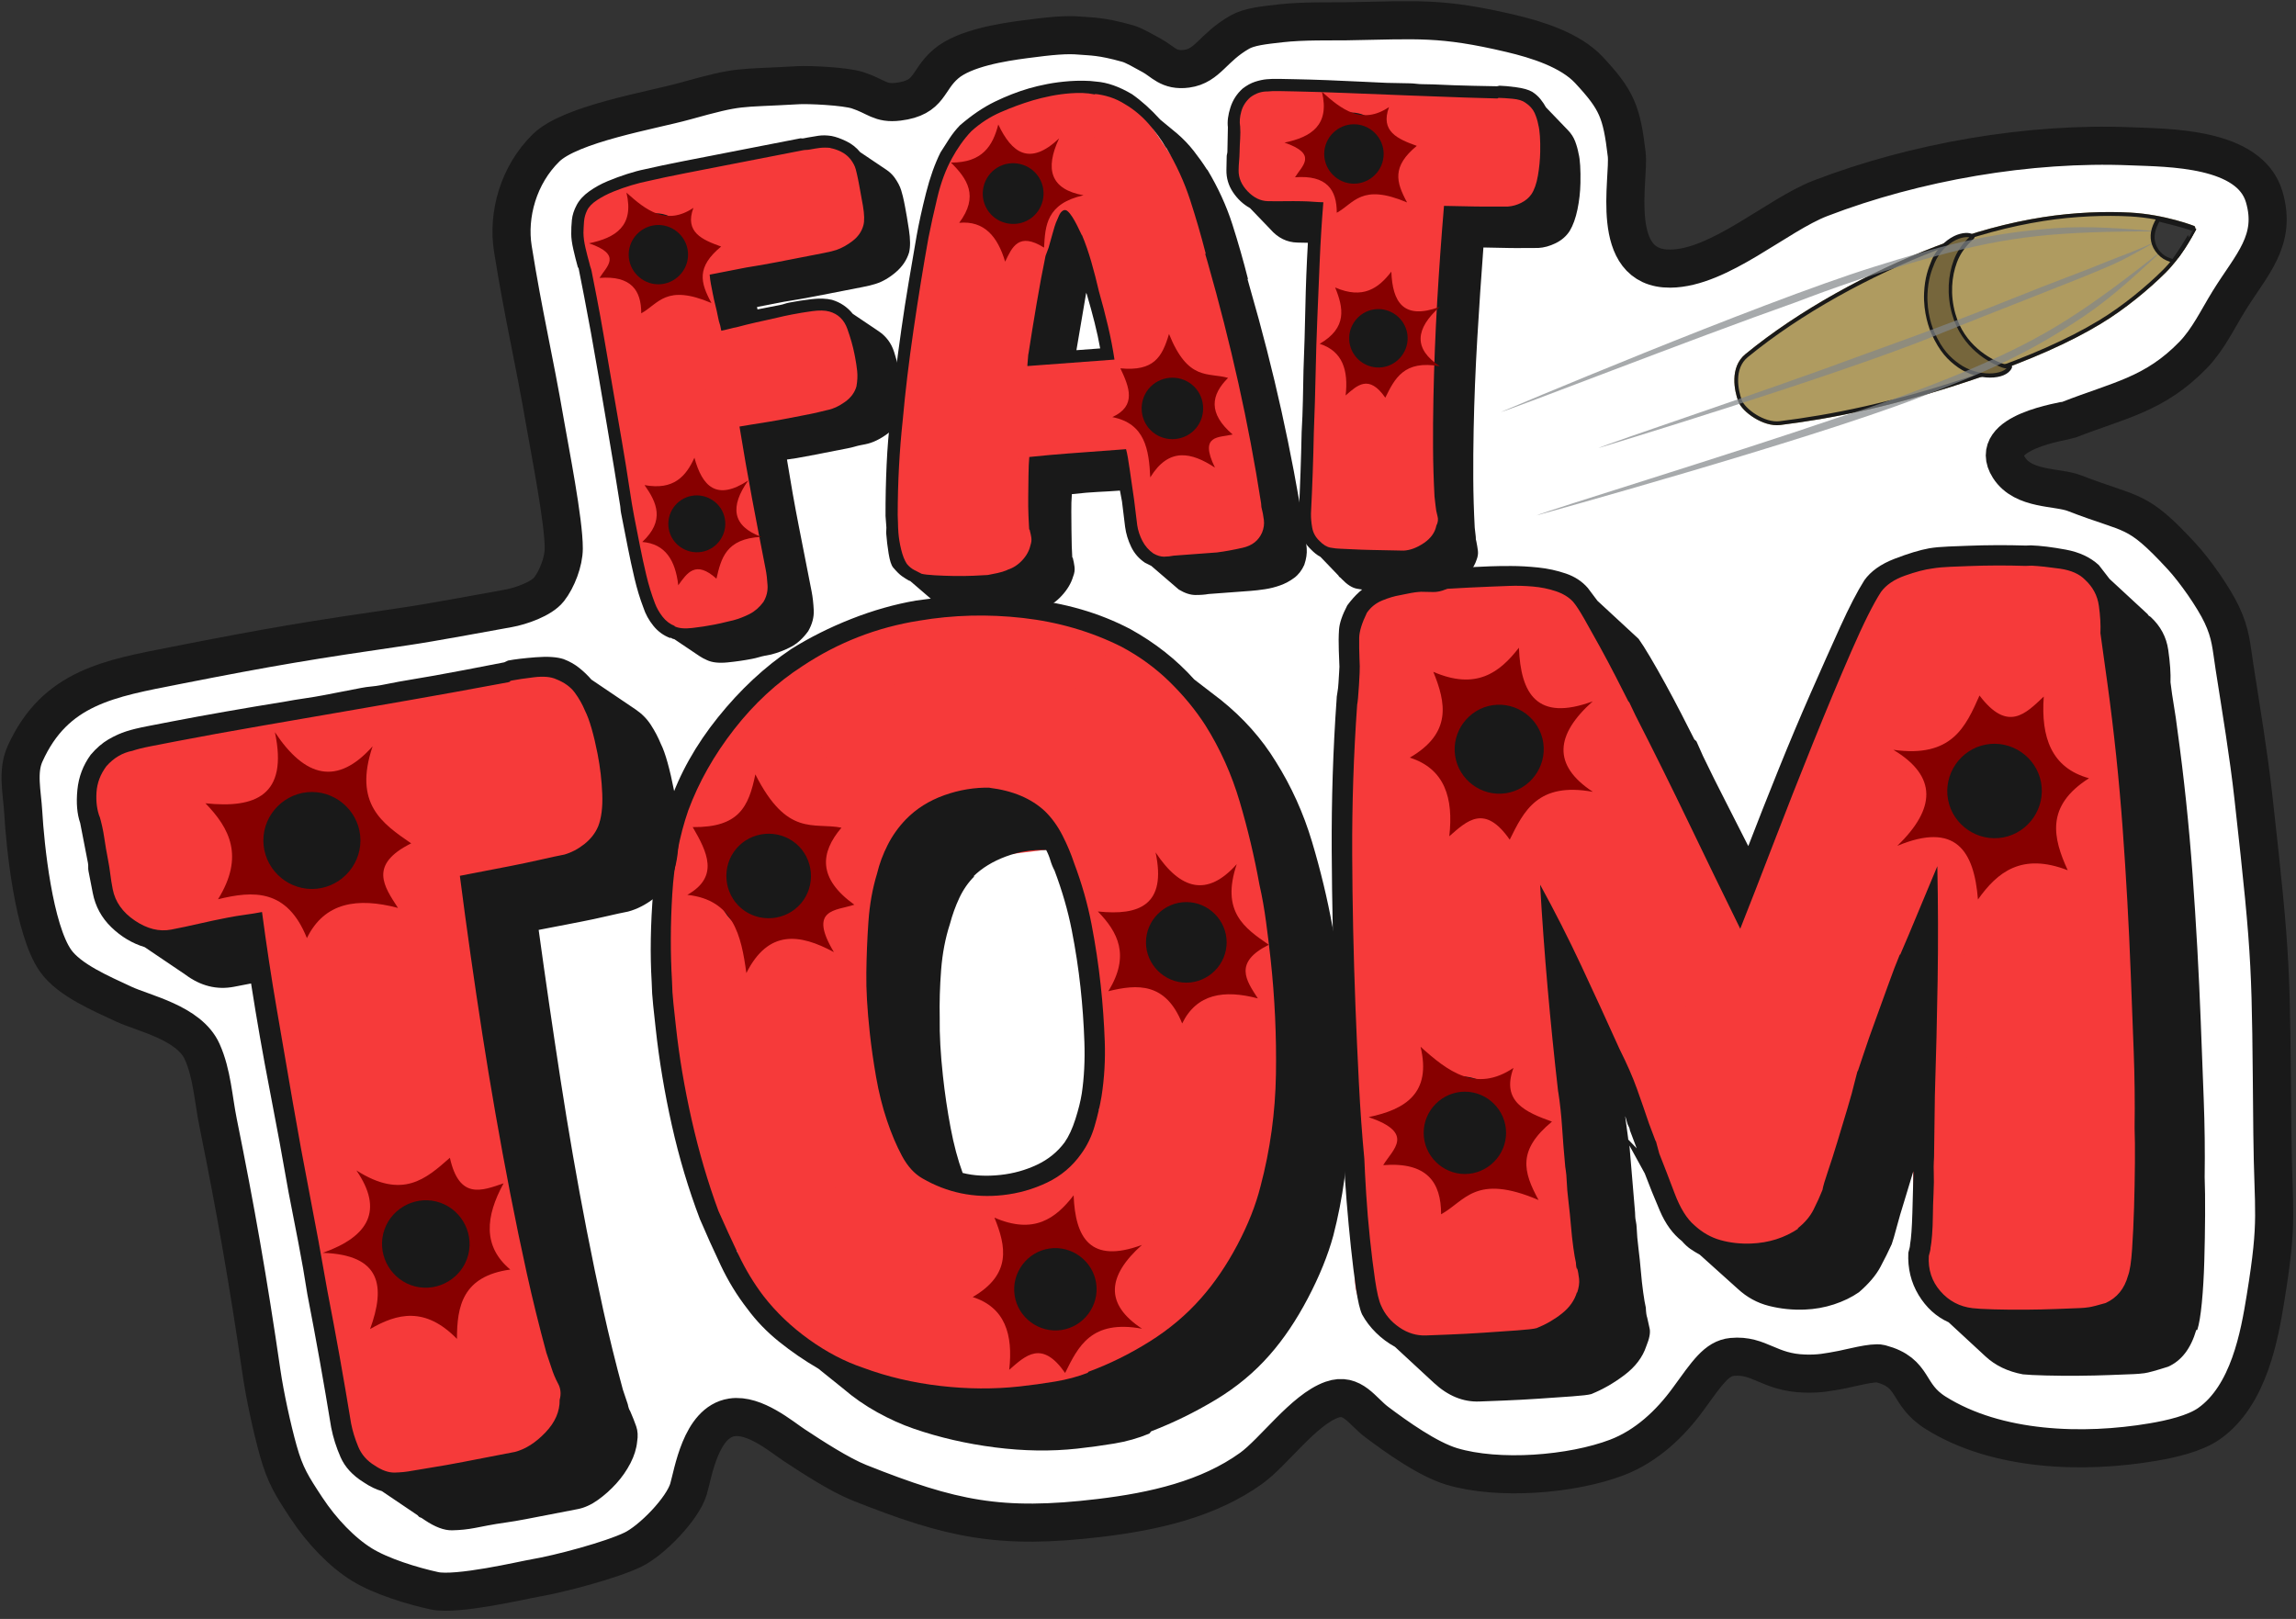 <?xml version="1.0" encoding="UTF-8" standalone="no"?>
<!DOCTYPE svg PUBLIC "-//W3C//DTD SVG 1.1//EN" "http://www.w3.org/Graphics/SVG/1.1/DTD/svg11.dtd">
<svg width="100%" height="100%" viewBox="0 0 502 354" version="1.1" xmlns="http://www.w3.org/2000/svg" xmlns:xlink="http://www.w3.org/1999/xlink" xml:space="preserve" xmlns:serif="http://www.serif.com/" style="fill-rule:evenodd;clip-rule:evenodd;stroke-linecap:round;stroke-linejoin:round;stroke-miterlimit:1.5;">
    <rect x="0" y="0" width="502" height="354" fill="#333333" stroke="none"/>
    <g id="Artboard1" transform="matrix(1.004,0,0,0.706,0,0)">
        <rect x="0" y="0" width="500" height="500" style="fill:none;"/>
        <g transform="matrix(0.996,0,0,1.416,-22.918,-24.068)">
            <path d="M90.007,346.817C93.375,351.928 97.809,356.532 102.123,359.203C106.312,361.797 113.175,363.893 117.989,364.94C122.971,366.023 137.573,362.558 139.949,362.161C145.202,361.284 156.613,358.265 161.405,355.942C165.499,353.957 172.262,347.052 173.554,342.671C174.557,339.275 176.195,328.06 183.036,327.016C188.028,326.253 193.88,331.249 196.66,333.087C200.469,335.607 206.614,339.593 210.856,341.286C231.126,349.376 241.737,351.602 263.44,349.009C275.329,347.588 287.215,344.893 296.581,338.146C301.513,334.593 308.06,325.333 314.211,323.153C318.732,321.551 320.79,325.607 323.998,328.016C328.351,331.285 335.162,336.163 340.434,337.745C350.657,340.814 366.667,339.539 376.509,335.794C382.959,333.34 388.184,328.429 392.15,322.964C396.337,317.192 398.35,314.115 401.735,313.791C407.685,313.222 409.762,317.186 417.571,317.433C420.786,317.535 422.649,317.153 425.81,316.559C427.38,316.263 432.604,314.858 434.149,315.263C441.902,317.297 439.699,321.912 446.206,326.002C459.635,334.443 478.543,334.998 493.714,332.422C497.556,331.77 502.843,330.615 506.026,328.367C514.79,322.179 517.054,308.943 518.359,300.927C521.226,283.319 520.025,282.543 519.852,264.962C519.488,228.015 519.806,228.158 515.713,191.422C514.649,181.872 513.05,172.388 511.572,162.892C510.853,158.271 510.79,155.673 508.8,151.441C507.01,147.636 502.9,141.801 500.049,138.711C490.022,127.846 489.522,129.904 476.577,124.866C472.827,123.406 465.427,124.248 462.262,119.284C457.267,111.447 474.45,109.159 475.406,108.785C486.361,104.495 494.097,103.322 502.511,94.657C505.813,91.256 507.873,86.835 510.365,82.802C515.256,74.887 520.886,69.602 518.064,60.046C514.858,49.189 497.151,49.339 488.843,48.995C466.737,48.081 441.809,52.37 421.037,60.37C411.561,64.02 398.958,75.671 388.198,75.753C374.612,75.858 379.305,56.055 378.683,50.771C377.583,41.43 376.509,38.841 370.44,32.315C366.362,27.931 359.017,25.655 353.367,24.321C338.018,20.695 333.022,21.391 317.407,21.651C314.192,21.704 308.056,21.528 303.002,22.099C299.255,22.522 296.155,22.847 294.084,24.028C288.167,27.403 287.098,31.406 282.479,32.028C278.532,32.559 277.293,30.46 274.871,29.147C272.955,28.107 270.961,26.913 269.542,26.513C263.718,24.873 261.672,25.011 259.116,24.785C256.218,24.529 252.9,24.812 246.977,25.603C242.27,26.232 233.88,27.508 229.835,30.971C225.561,34.63 226.509,38.353 219.44,39.238C215.423,39.741 214.685,38.1 210.522,36.744C207.761,35.845 199.808,35.501 197.561,35.631C183.715,36.431 185.224,35.655 172.728,39.127C165.489,41.139 147.796,44.081 142.426,49.319C136.32,55.277 133.968,64.023 135.141,71.389C137.495,86.163 139.702,94.986 142.233,109.72C143.213,115.429 146.299,130.977 146.274,136.979C146.262,139.837 144.816,143.647 143.056,145.899C141.395,148.025 136.833,149.589 134.178,150.063C128.527,151.073 117.383,153.17 111.703,153.997C90.894,157.028 82.225,158.453 61.595,162.522C47.051,165.391 35.044,167.25 28.461,181.935C26.73,185.797 27.85,190.401 28.09,194.626C28.509,202.003 30.369,220.347 35.172,227.148C38.18,231.408 45.285,234.375 50.004,236.597C54.393,238.663 64.364,240.665 67.214,247.017C69.385,251.855 69.643,257.342 70.694,262.539C74.523,281.476 77.291,297.218 80.21,317.297C80.933,322.273 82.506,329.508 83.866,334.349C85.367,339.692 86.818,341.979 90.007,346.817Z" style="fill:white;stroke:rgb(25,25,25);stroke-width:8.33px;"/>
        </g>
        <g transform="matrix(0.996,0,0,1.416,-10.114,-106.738)">
            <g transform="matrix(-0.561,0.115,-0.117,-0.569,285.21,163.014)">
                <path d="M240.806,87.426C240.806,80.006 234.69,73.982 227.158,73.982L143.182,73.982C135.65,73.982 129.534,80.006 129.534,87.426L129.534,114.315C129.534,121.735 135.65,127.759 143.182,127.759L227.158,127.759C234.69,127.759 240.806,121.735 240.806,114.315L240.806,87.426Z" style="fill:rgb(246,58,58);"/>
            </g>
            <g transform="matrix(-0.49,0.101,-0.117,-0.569,273.72,200.06)">
                <path d="M240.806,87.426C240.806,80.006 233.806,73.982 225.184,73.982L145.156,73.982C136.534,73.982 129.534,80.006 129.534,87.426L129.534,114.315C129.534,121.735 136.534,127.759 145.156,127.759L225.184,127.759C233.806,127.759 240.806,121.735 240.806,114.315L240.806,87.426Z" style="fill:rgb(246,58,58);"/>
            </g>
            <g transform="matrix(-0.281,0.058,-0.117,-0.569,221.01,192.953)">
                <path d="M240.806,87.426C240.806,80.006 228.627,73.982 213.625,73.982L156.715,73.982C141.714,73.982 129.534,80.006 129.534,87.426L129.534,114.315C129.534,121.735 141.714,127.759 156.715,127.759L213.625,127.759C228.627,127.759 240.806,121.735 240.806,114.315L240.806,87.426Z" style="fill:rgb(246,58,58);"/>
            </g>
            <g transform="matrix(-0.281,0.058,-0.178,-0.866,234.051,266.569)">
                <path d="M240.806,83.019C240.806,78.031 228.341,73.982 212.988,73.982L157.352,73.982C141.999,73.982 129.534,78.031 129.534,83.019L129.534,118.722C129.534,123.71 141.999,127.759 157.352,127.759L212.988,127.759C228.341,127.759 240.806,123.71 240.806,118.722L240.806,83.019Z" style="fill:rgb(246,58,58);"/>
            </g>
        </g>
        <g transform="matrix(0.996,0,0,1.416,-10.114,-106.738)">
            <g transform="matrix(-0.287,-0.014,0.05,-1.055,269.895,282.733)">
                <path d="M240.806,81.553C240.806,77.374 228.341,73.982 212.988,73.982L157.352,73.982C141.999,73.982 129.534,77.374 129.534,81.553L129.534,120.188C129.534,124.367 141.999,127.759 157.352,127.759L212.988,127.759C228.341,127.759 240.806,124.367 240.806,120.188L240.806,81.553Z" style="fill:rgb(246,58,58);"/>
            </g>
            <g transform="matrix(-0.283,-0.049,0.18,-1.04,261.626,248.805)">
                <path d="M240.806,81.553C240.806,77.374 228.341,73.982 212.988,73.982L157.352,73.982C141.999,73.982 129.534,77.374 129.534,81.553L129.534,120.188C129.534,124.367 141.999,127.759 157.352,127.759L212.988,127.759C228.341,127.759 240.806,124.367 240.806,120.188L240.806,81.553Z" style="fill:rgb(246,58,58);"/>
            </g>
            <g transform="matrix(-0.279,0.067,-0.272,-1.135,344.879,245.88)">
                <path d="M240.806,80.832C240.806,77.051 228.341,73.982 212.988,73.982L157.352,73.982C141.999,73.982 129.534,77.051 129.534,80.832L129.534,120.909C129.534,124.69 141.999,127.759 157.352,127.759L212.988,127.759C228.341,127.759 240.806,124.69 240.806,120.909L240.806,80.832Z" style="fill:rgb(246,58,58);"/>
            </g>
            <g transform="matrix(-0.286,0.027,-0.076,-0.8,332.105,252.067)">
                <path d="M240.806,83.934C240.806,78.441 228.341,73.982 212.988,73.982L157.352,73.982C141.999,73.982 129.534,78.441 129.534,83.934L129.534,117.807C129.534,123.3 141.999,127.759 157.352,127.759L212.988,127.759C228.341,127.759 240.806,123.3 240.806,117.807L240.806,83.934Z" style="fill:rgb(246,58,58);"/>
            </g>
            <g transform="matrix(-0.286,0.027,-0.046,-0.492,305.353,210.554)">
                <path d="M240.806,87.426C240.806,80.006 230.455,73.982 217.706,73.982L152.634,73.982C139.885,73.982 129.534,80.006 129.534,87.426L129.534,114.315C129.534,121.735 139.885,127.759 152.634,127.759L217.706,127.759C230.455,127.759 240.806,121.735 240.806,114.315L240.806,87.426Z" style="fill:rgb(246,58,58);"/>
            </g>
            <g transform="matrix(-0.313,0.074,-0.117,-0.495,309.52,146.466)">
                <path d="M240.806,87.426C240.806,80.006 231.264,73.982 219.511,73.982L150.829,73.982C139.076,73.982 129.534,80.006 129.534,87.426L129.534,114.315C129.534,121.735 139.076,127.759 150.829,127.759L219.511,127.759C231.264,127.759 240.806,121.735 240.806,114.315L240.806,87.426Z" style="fill:rgb(246,58,58);"/>
            </g>
            <g transform="matrix(-0.087,0.058,-0.222,-0.331,296.56,130.332)">
                <path d="M240.806,81.321C240.806,77.271 228.341,73.982 212.988,73.982L157.352,73.982C141.999,73.982 129.534,77.271 129.534,81.321L129.534,120.42C129.534,124.471 141.999,127.759 157.352,127.759L212.988,127.759C228.341,127.759 240.806,124.471 240.806,120.42L240.806,81.321Z" style="fill:rgb(246,58,58);"/>
            </g>
        </g>
        <g transform="matrix(0.996,0,0,1.416,-10.114,-106.738)">
            <g transform="matrix(-0.004,0.162,-1.249,-0.03,440.619,77.568)">
                <path d="M240.806,77.58C240.806,75.594 228.341,73.982 212.988,73.982L157.352,73.982C141.999,73.982 129.534,75.594 129.534,77.58L129.534,124.162C129.534,126.147 141.999,127.759 157.352,127.759L212.988,127.759C228.341,127.759 240.806,126.147 240.806,124.162L240.806,77.58Z" style="fill:rgb(246,58,58);"/>
            </g>
            <g transform="matrix(-0.004,0.162,-1.249,-0.03,440.619,84.716)">
                <path d="M240.806,77.58C240.806,75.594 228.341,73.982 212.988,73.982L157.352,73.982C141.999,73.982 129.534,75.594 129.534,77.58L129.534,124.162C129.534,126.147 141.999,127.759 157.352,127.759L212.988,127.759C228.341,127.759 240.806,126.147 240.806,124.162L240.806,77.58Z" style="fill:rgb(246,58,58);"/>
            </g>
            <g transform="matrix(0.272,0.005,-0.033,1.718,264.503,-23.082)">
                <path d="M240.806,78.384C240.806,75.955 228.341,73.982 212.988,73.982L157.352,73.982C141.999,73.982 129.534,75.955 129.534,78.384L129.534,123.357C129.534,125.787 141.999,127.759 157.352,127.759L212.988,127.759C228.341,127.759 240.806,125.787 240.806,123.357L240.806,78.384Z" style="fill:rgb(246,58,58);"/>
            </g>
        </g>
        <g transform="matrix(0.996,0,0,1.416,-10.114,-106.738)">
            <g transform="matrix(0.499,-0.033,0.144,2.192,227.922,47.486)">
                <path d="M240.806,80.313C240.806,76.819 228.341,73.982 212.988,73.982L157.352,73.982C141.999,73.982 129.534,76.819 129.534,80.313L129.534,121.428C129.534,124.923 141.999,127.759 157.352,127.759L212.988,127.759C228.341,127.759 240.806,124.923 240.806,121.428L240.806,80.313Z" style="fill:rgb(246,58,58);"/>
            </g>
            <g transform="matrix(0.479,-0.01,0.054,2.485,237.741,52.307)">
                <path d="M240.806,79.345C240.806,76.385 228.341,73.982 212.988,73.982L157.352,73.982C141.999,73.982 129.534,76.385 129.534,79.345L129.534,122.396C129.534,125.356 141.999,127.759 157.352,127.759L212.988,127.759C228.341,127.759 240.806,125.356 240.806,122.396L240.806,79.345Z" style="fill:rgb(246,58,58);"/>
            </g>
            <g transform="matrix(0.297,-0.11,0.893,2.422,229.532,58.878)">
                <path d="M240.806,77.394C240.806,75.511 228.341,73.982 212.988,73.982L157.352,73.982C141.999,73.982 129.534,75.511 129.534,77.394L129.534,124.347C129.534,126.23 141.999,127.759 157.352,127.759L212.988,127.759C228.341,127.759 240.806,126.23 240.806,124.347L240.806,77.394Z" style="fill:rgb(246,58,58);"/>
            </g>
            <g transform="matrix(-0.406,-0.171,0.975,-2.319,394.084,532.565)">
                <path d="M240.806,78.857C240.806,76.166 228.341,73.982 212.988,73.982L157.352,73.982C141.999,73.982 129.534,76.166 129.534,78.857L129.534,122.885C129.534,125.575 141.999,127.759 157.352,127.759L212.988,127.759C228.341,127.759 240.806,125.575 240.806,122.885L240.806,78.857Z" style="fill:rgb(246,58,58);"/>
            </g>
            <g transform="matrix(-0.404,0.008,-0.058,-3.097,530.645,591.506)">
                <path d="M240.806,77.609C240.806,75.607 228.341,73.982 212.988,73.982L157.352,73.982C141.999,73.982 129.534,75.607 129.534,77.609L129.534,124.132C129.534,126.134 141.999,127.759 157.352,127.759L212.988,127.759C228.341,127.759 240.806,126.134 240.806,124.132L240.806,77.609Z" style="fill:rgb(246,58,58);"/>
            </g>
            <g transform="matrix(-0.404,0.008,-0.051,-2.734,542.23,565.309)">
                <path d="M240.806,78.091C240.806,75.823 228.341,73.982 212.988,73.982L157.352,73.982C141.999,73.982 129.534,75.823 129.534,78.091L129.534,123.651C129.534,125.918 141.999,127.759 157.352,127.759L212.988,127.759C228.341,127.759 240.806,125.918 240.806,123.651L240.806,78.091Z" style="fill:rgb(246,58,58);"/>
            </g>
        </g>
        <g transform="matrix(0.996,0,0,1.416,-10.114,-106.738)">
            <g transform="matrix(-0.406,0.054,-0.269,-2.027,372.226,486.316)">
                <path d="M240.806,79.555C240.806,76.479 228.341,73.982 212.988,73.982L157.352,73.982C141.999,73.982 129.534,76.479 129.534,79.555L129.534,122.186C129.534,125.262 141.999,127.759 157.352,127.759L212.988,127.759C228.341,127.759 240.806,125.262 240.806,122.186L240.806,79.555Z" style="fill:rgb(246,58,58);"/>
            </g>
            <g transform="matrix(-0.406,0.054,-0.269,-2.027,291.387,503.719)">
                <path d="M240.806,79.555C240.806,76.479 228.341,73.982 212.988,73.982L157.352,73.982C141.999,73.982 129.534,76.479 129.534,79.555L129.534,122.186C129.534,125.262 141.999,127.759 157.352,127.759L212.988,127.759C228.341,127.759 240.806,125.262 240.806,122.186L240.806,79.555Z" style="fill:rgb(246,58,58);"/>
            </g>
            <g transform="matrix(-0.418,0.055,-0.213,-1.606,280.797,456.495)">
                <path d="M240.806,81.219C240.806,77.225 228.341,73.982 212.988,73.982L157.352,73.982C141.999,73.982 129.534,77.225 129.534,81.219L129.534,120.522C129.534,124.516 141.999,127.759 157.352,127.759L212.988,127.759C228.341,127.759 240.806,124.516 240.806,120.522L240.806,81.219Z" style="fill:rgb(246,58,58);"/>
            </g>
            <g transform="matrix(0.05,0.407,-1.711,0.211,403.375,258.971)">
                <path d="M240.806,80.59C240.806,76.943 228.341,73.982 212.988,73.982L157.352,73.982C141.999,73.982 129.534,76.943 129.534,80.59L129.534,121.151C129.534,124.798 141.999,127.759 157.352,127.759L212.988,127.759C228.341,127.759 240.806,124.798 240.806,121.151L240.806,80.59Z" style="fill:rgb(246,58,58);"/>
            </g>
            <g transform="matrix(0.05,0.407,-1.711,0.211,383.738,143.881)">
                <path d="M240.806,80.59C240.806,76.943 228.341,73.982 212.988,73.982L157.352,73.982C141.999,73.982 129.534,76.943 129.534,80.59L129.534,121.151C129.534,124.798 141.999,127.759 157.352,127.759L212.988,127.759C228.341,127.759 240.806,124.798 240.806,121.151L240.806,80.59Z" style="fill:rgb(246,58,58);"/>
            </g>
            <g transform="matrix(-0.022,0.13,-0.47,-0.081,290.625,201.409)">
                <path d="M240.806,81.65C240.806,77.418 228.341,73.982 212.988,73.982L157.352,73.982C141.999,73.982 129.534,77.418 129.534,81.65L129.534,120.091C129.534,124.323 141.999,127.759 157.352,127.759L212.988,127.759C228.341,127.759 240.806,124.323 240.806,120.091L240.806,81.65Z" style="fill:rgb(246,58,58);"/>
            </g>
            <g transform="matrix(0.062,0.116,-0.421,0.225,225.675,178.53)">
                <path d="M240.806,81.65C240.806,77.418 228.341,73.982 212.988,73.982L157.352,73.982C141.999,73.982 129.534,77.418 129.534,81.65L129.534,120.091C129.534,124.323 141.999,127.759 157.352,127.759L212.988,127.759C228.341,127.759 240.806,124.323 240.806,120.091L240.806,81.65Z" style="fill:rgb(246,58,58);"/>
            </g>
            <g transform="matrix(0.178,0.124,-0.302,0.435,253.116,264.976)">
                <path d="M240.806,85.372C240.806,79.085 228.341,73.982 212.988,73.982L157.352,73.982C141.999,73.982 129.534,79.085 129.534,85.372L129.534,116.369C129.534,122.656 141.999,127.759 157.352,127.759L212.988,127.759C228.341,127.759 240.806,122.656 240.806,116.369L240.806,85.372Z" style="fill:rgb(246,58,58);"/>
            </g>
            <g transform="matrix(0.178,0.124,-0.302,0.435,193.416,293.926)">
                <path d="M240.806,85.372C240.806,79.085 228.341,73.982 212.988,73.982L157.352,73.982C141.999,73.982 129.534,79.085 129.534,85.372L129.534,116.369C129.534,122.656 141.999,127.759 157.352,127.759L212.988,127.759C228.341,127.759 240.806,122.656 240.806,116.369L240.806,85.372Z" style="fill:rgb(246,58,58);"/>
            </g>
            <g transform="matrix(0.178,0.124,-0.302,0.435,202.188,272.544)">
                <path d="M240.806,85.372C240.806,79.085 228.341,73.982 212.988,73.982L157.352,73.982C141.999,73.982 129.534,79.085 129.534,85.372L129.534,116.369C129.534,122.656 141.999,127.759 157.352,127.759L212.988,127.759C228.341,127.759 240.806,122.656 240.806,116.369L240.806,85.372Z" style="fill:rgb(246,58,58);"/>
            </g>
            <g transform="matrix(0.178,0.124,-0.302,0.435,258.346,170.192)">
                <path d="M240.806,85.372C240.806,79.085 228.341,73.982 212.988,73.982L157.352,73.982C141.999,73.982 129.534,79.085 129.534,85.372L129.534,116.369C129.534,122.656 141.999,127.759 157.352,127.759L212.988,127.759C228.341,127.759 240.806,122.656 240.806,116.369L240.806,85.372Z" style="fill:rgb(246,58,58);"/>
            </g>
            <g transform="matrix(0.191,0.102,-0.354,0.665,173.472,166.527)">
                <path d="M240.806,81.992C240.806,77.571 228.341,73.982 212.988,73.982L157.352,73.982C141.999,73.982 129.534,77.571 129.534,81.992L129.534,119.749C129.534,124.17 141.999,127.759 157.352,127.759L212.988,127.759C228.341,127.759 240.806,124.17 240.806,119.749L240.806,81.992Z" style="fill:rgb(246,58,58);"/>
            </g>
            <g transform="matrix(0.016,0.131,-0.777,0.096,293.118,182.225)">
                <path d="M240.806,78.653C240.806,76.075 228.341,73.982 212.988,73.982L157.352,73.982C141.999,73.982 129.534,76.075 129.534,78.653L129.534,123.088C129.534,125.666 141.999,127.759 157.352,127.759L212.988,127.759C228.341,127.759 240.806,125.666 240.806,123.088L240.806,78.653Z" style="fill:rgb(246,58,58);"/>
            </g>
        </g>
        <g transform="matrix(0.996,0,0,1.416,-10.114,-106.738)">
            <g transform="matrix(0.066,0.381,-2.096,0.365,286.422,143.789)">
                <path d="M240.806,79.032C240.806,76.245 228.341,73.982 212.988,73.982L157.352,73.982C141.999,73.982 129.534,76.245 129.534,79.032L129.534,122.71C129.534,125.497 141.999,127.759 157.352,127.759L212.988,127.759C228.341,127.759 240.806,125.497 240.806,122.71L240.806,79.032Z" style="fill:rgb(246,58,58);"/>
            </g>
            <g transform="matrix(-0.466,0.08,-0.426,-2.467,230.065,564.001)">
                <path d="M240.806,79.231C240.806,76.334 228.341,73.982 212.988,73.982L157.352,73.982C141.999,73.982 129.534,76.334 129.534,79.231L129.534,122.51C129.534,125.407 141.999,127.759 157.352,127.759L212.988,127.759C228.341,127.759 240.806,125.407 240.806,122.51L240.806,79.231Z" style="fill:rgb(246,58,58);"/>
            </g>
        </g>
        <g transform="matrix(0.494,-0.137,0.167,1.21,48.425,-82.584)">
            <path d="M143.065,243.214C145.527,243.112 147.988,242.857 150.449,242.448C152.911,242.04 155.196,241.275 157.306,240.152C159.064,239.029 160.119,237.728 160.471,236.248C160.822,234.768 160.998,233.416 160.998,232.191C160.998,225.965 161.042,219.892 161.13,213.972C161.218,208.052 161.438,201.979 161.789,195.753C162.844,195.753 164.515,195.779 166.8,195.83C169.086,195.881 171.635,195.932 174.448,195.983C177.261,196.034 180.25,196.06 183.415,196.06L192.645,196.06C194.579,196.06 196.205,196.034 197.524,195.983C198.842,195.932 199.853,195.906 200.557,195.906C203.018,195.906 205.699,195.524 208.6,194.758C211.501,193.993 213.567,192.895 214.798,191.467C215.677,190.14 216.204,188.889 216.38,187.716C216.556,186.542 216.644,185.394 216.644,184.271L216.644,183.352C216.644,181.413 216.336,179.244 215.721,176.846C215.105,174.447 213.039,172.738 209.523,171.717C207.765,171.207 205.347,170.9 202.271,170.798C199.194,170.696 196.161,170.645 193.172,170.645C190.887,170.645 188.821,170.671 186.975,170.722C185.129,170.773 183.678,170.798 182.623,170.798C181.92,170.798 180.162,170.824 177.349,170.875C174.536,170.926 171.899,171.002 169.437,171.104C168.031,171.104 166.712,171.13 165.482,171.181C164.251,171.232 163.108,171.258 162.053,171.258C162.053,170.135 162.009,169.497 161.921,169.344C161.833,169.191 161.789,168.553 161.789,167.43C161.789,166.512 161.746,165.593 161.658,164.674C161.57,163.756 161.526,162.786 161.526,161.765L161.526,159.316C161.526,158.601 161.614,157.785 161.789,156.866L177.876,156.866C182.448,156.968 187.107,157.019 191.854,157.019L212.292,157.019C214.666,157.019 216.468,156.968 217.698,156.866C220.16,156.662 222.709,156.177 225.346,155.412C227.984,154.646 229.918,153.549 231.148,152.12C232.027,151.1 232.511,149.467 232.599,147.221C232.687,144.976 232.731,143.19 232.731,141.863L232.731,140.485C232.731,139.668 232.687,138.826 232.599,137.959C232.511,137.091 232.027,136.147 231.148,135.126C230.269,134.208 229.126,133.442 227.72,132.83C226.313,132.217 224.907,131.758 223.5,131.452L223.764,131.452C222.006,131.146 220.424,130.967 219.017,130.916C217.611,130.865 216.204,130.84 214.798,130.84C214.27,130.84 213.743,130.814 213.215,130.763C212.688,130.712 212.16,130.686 211.633,130.686L160.075,130.686C153.834,130.686 148.164,130.737 143.065,130.84C141.131,130.84 138.802,130.916 136.077,131.069C133.351,131.222 130.626,131.452 127.901,131.758C125.176,132.064 122.627,132.498 120.253,133.059C117.88,133.621 116.166,134.31 115.111,135.126C114.056,135.943 113.309,136.81 112.869,137.729C112.43,138.648 112.034,139.566 111.682,140.485C111.331,141.607 111.199,142.883 111.287,144.312C111.375,145.741 111.507,147.068 111.682,148.293C111.682,148.701 111.726,149.058 111.814,149.364C111.902,149.671 111.946,149.977 111.946,150.283L111.946,156.943C111.946,160.056 111.858,163.628 111.682,167.66C111.507,171.691 111.331,176.004 111.155,180.597C110.979,185.19 110.803,189.578 110.627,193.763C110.452,197.948 110.232,201.724 109.968,205.092C109.704,208.461 109.573,211.012 109.573,212.747L109.573,220.249C109.573,222.801 109.66,225.352 109.836,227.904C110.012,230.456 110.452,232.905 111.155,235.253C111.507,236.478 112.21,237.702 113.265,238.927C114.32,240.152 115.814,241.122 117.748,241.836L117.484,241.836C119.067,242.55 121.528,242.984 124.868,243.137C128.209,243.29 131.461,243.367 134.626,243.367C136.56,243.367 138.23,243.341 139.637,243.29C141.043,243.239 142.186,243.214 143.065,243.214ZM179.195,167.736L189.217,167.736C189.92,167.736 190.579,167.711 191.194,167.66C191.81,167.609 192.469,167.583 193.172,167.583C196.337,167.583 199.634,167.66 203.062,167.813C206.49,167.966 209.347,168.349 211.633,168.961C214.973,169.982 217.523,171.462 219.281,173.401L228.775,178.912C231.588,180.546 233.214,182.51 233.654,184.807C234.093,187.103 234.313,189.17 234.313,191.007L234.313,191.926C234.313,193.151 234.225,194.401 234.049,195.677C233.873,196.953 233.17,198.458 231.939,200.193C230.357,202.132 227.72,203.612 224.028,204.633C220.336,205.654 216.907,206.164 213.743,206.164L211.633,206.164C210.754,206.164 209.875,206.19 208.996,206.241C208.117,206.292 207.062,206.317 205.831,206.317L189.744,206.317C184.821,206.317 181.305,206.266 179.195,206.164C178.843,212.186 178.668,217.8 178.668,223.005L178.668,239.846C178.668,241.275 178.448,242.857 178.008,244.592C177.569,246.327 176.206,247.96 173.921,249.491C171.108,251.022 168.207,252.043 165.218,252.553C162.229,253.063 159.24,253.369 156.251,253.471L153.35,253.471C152.471,253.471 151.592,253.497 150.713,253.548C149.834,253.599 148.867,253.625 147.812,253.625C144.296,253.625 140.692,253.523 137,253.318C133.308,253.114 130.494,252.604 128.561,251.787C128.033,251.583 127.506,251.354 126.978,251.098C126.451,250.843 126.011,250.614 125.66,250.41L116.429,245.051C115.902,244.949 115.374,244.745 114.847,244.439L114.847,244.592C112.21,243.673 110.144,242.397 108.65,240.764C107.155,239.131 106.232,237.447 105.88,235.712C105.177,233.365 104.738,230.838 104.562,228.134C104.386,225.429 104.298,222.801 104.298,220.249L104.298,211.369C104.298,210.961 104.342,210.578 104.43,210.221C104.518,209.864 104.562,209.43 104.562,208.92C104.738,206.47 104.913,203.51 105.089,200.04C105.265,196.57 105.441,192.87 105.617,188.94C105.793,185.011 105.968,181.005 106.144,176.922C106.32,172.84 106.452,169.038 106.54,165.516C106.628,161.995 106.672,158.908 106.672,156.254L106.672,149.058C106.672,148.956 106.628,148.88 106.54,148.829C106.452,148.778 106.408,148.65 106.408,148.446C106.232,147.221 106.1,145.792 106.012,144.159C105.924,142.526 106.056,141.199 106.408,140.179C106.76,139.056 107.243,137.908 107.858,136.734C108.474,135.56 109.573,134.412 111.155,133.289C112.737,132.166 114.891,131.248 117.616,130.533C120.341,129.819 123.198,129.283 126.187,128.926C129.176,128.569 132.165,128.288 135.154,128.084C138.142,127.88 140.692,127.778 142.802,127.778C147.9,127.676 153.614,127.624 159.943,127.624L211.633,127.624C211.809,127.624 211.984,127.65 212.16,127.701C212.336,127.752 212.688,127.778 213.215,127.778L214.798,127.778C216.204,127.778 217.786,127.803 219.545,127.854C221.303,127.905 223.149,128.135 225.083,128.543C226.841,128.951 228.775,129.615 230.885,130.533C232.994,131.452 234.665,132.575 235.895,133.902L245.653,139.566C246.18,139.872 246.664,140.204 247.103,140.561C247.543,140.919 247.939,141.301 248.29,141.71C249.345,143.036 249.96,144.236 250.136,145.307C250.312,146.379 250.4,147.323 250.4,148.14L250.4,149.518C250.4,150.946 250.312,152.886 250.136,155.335C249.96,157.785 249.345,159.673 248.29,161C246.708,162.735 244.29,164.138 241.038,165.21C237.785,166.282 234.577,166.92 231.412,167.124C230.005,167.226 228.072,167.277 225.61,167.277L205.04,167.277C200.293,167.277 195.634,167.226 191.063,167.124L179.195,167.124L179.195,167.736Z" style="fill:rgb(25,25,25);fill-rule:nonzero;"/>
        </g>
        <g transform="matrix(0.652,-0.069,0.074,1.412,112.805,-138.779)">
            <path d="M149.05,185.862L149.05,185.728L149.66,183.195L149.66,183.328C150.88,179.862 152.202,176.239 153.625,172.462C155.049,168.684 156.438,165.239 157.794,162.128L159.014,160.395C159.556,159.417 160.133,158.373 160.743,157.262C161.353,156.151 161.793,155.417 162.065,155.062C162.471,154.528 162.878,154.017 163.285,153.528C163.691,153.039 164.166,152.706 164.708,152.528C165.25,152.351 165.759,152.417 166.233,152.728C166.708,153.039 167.182,153.484 167.657,154.062C168.131,154.639 168.606,155.306 169.08,156.062C169.555,156.817 169.996,157.551 170.402,158.262L170.402,158.128C171.351,159.995 172.165,161.995 172.843,164.128C173.52,166.262 174.13,168.484 174.673,170.795C175.486,173.373 176.198,175.928 176.808,178.462C177.418,180.995 177.859,183.462 178.13,185.862L149.05,185.862ZM130.747,230.795C131.832,230.706 132.917,230.617 134.001,230.528C135.086,230.439 136.238,230.262 137.458,229.995L137.255,229.995C139.153,229.728 140.881,229.128 142.441,228.195C144,227.262 145.05,226.217 145.593,225.062C145.999,224.439 146.169,223.862 146.101,223.328C146.033,222.795 145.932,222.306 145.796,221.862C145.796,221.684 145.762,221.595 145.694,221.595C145.626,221.595 145.593,221.506 145.593,221.328C145.593,220.795 145.626,219.862 145.694,218.528C145.762,217.195 145.898,215.773 146.101,214.262C146.304,212.751 146.508,211.217 146.711,209.662C146.914,208.106 147.152,206.795 147.423,205.728C152.168,205.639 156.404,205.595 160.133,205.595L179.757,205.595C180.028,206.484 180.265,207.973 180.468,210.062C180.672,212.151 180.909,214.395 181.18,216.795L181.587,222.395C181.722,223.551 182.163,224.706 182.909,225.862C183.654,227.017 184.773,227.995 186.264,228.795C187.484,229.328 188.637,229.617 189.721,229.662C190.806,229.706 191.89,229.684 192.975,229.595L207.413,229.595C209.989,229.506 212.87,229.306 216.056,228.995C219.242,228.684 221.513,227.684 222.868,225.995C223.546,225.106 223.851,224.195 223.784,223.262C223.716,222.328 223.546,221.373 223.275,220.395L223.275,219.595C222.191,210.706 220.665,201.839 218.7,192.995C216.734,184.151 214.327,175.195 211.48,166.128L210.87,164.262L211.074,164.262C209.989,160.262 208.701,156.262 207.21,152.262C205.719,148.262 203.482,144.306 200.499,140.395L200.499,140.528C199.143,138.662 197.415,136.817 195.314,134.995C193.212,133.173 190.806,131.639 188.094,130.395C186.467,129.595 184.807,128.973 183.112,128.528C181.417,128.084 179.757,127.773 178.13,127.595L178.333,127.728C176.842,127.462 175.452,127.284 174.164,127.195C172.876,127.106 171.555,127.062 170.199,127.062C167.894,127.062 165.657,127.151 163.488,127.328C161.319,127.506 159.285,127.728 157.387,127.995C153.727,128.528 150.066,129.217 146.406,130.062C142.746,130.906 139.356,132.128 136.238,133.728C134.882,134.528 133.594,135.417 132.374,136.395C131.154,137.373 130.07,138.351 129.121,139.328C126.816,141.639 124.884,144.395 123.325,147.595C121.766,150.795 120.444,153.684 119.359,156.262C116.919,162.484 114.513,169.084 112.14,176.062C109.768,183.039 107.836,189.506 106.345,195.462C104.447,202.217 103.091,209.151 102.277,216.262C102.277,216.706 102.244,217.262 102.176,217.928C102.108,218.595 102.074,219.328 102.074,220.128C102.074,221.284 102.244,222.528 102.582,223.862C102.921,225.195 103.43,226.262 104.108,227.062C104.786,227.684 105.565,228.173 106.446,228.528C107.327,228.884 108.107,229.195 108.785,229.462C109.598,229.639 111.022,229.817 113.055,229.995C115.089,230.173 117.224,230.328 119.461,230.462C121.698,230.595 123.867,230.684 125.969,230.728C128.07,230.773 129.595,230.795 130.544,230.795L130.747,230.795ZM224.292,170.395L224.902,172.395C227.885,181.728 230.359,190.862 232.325,199.795C234.29,208.728 235.816,217.551 236.9,226.262L236.9,227.062C237.171,228.039 237.307,229.084 237.307,230.195C237.307,231.306 236.9,232.484 236.087,233.728C235.138,234.884 233.918,235.773 232.426,236.395C230.935,237.017 229.342,237.484 227.647,237.795C225.953,238.106 224.224,238.306 222.462,238.395C220.699,238.484 219.072,238.528 217.581,238.528L203.55,238.528C202.329,238.617 200.872,238.617 199.177,238.528C197.483,238.439 195.686,237.951 193.788,237.062L185.247,231.462L183.214,230.662C181.316,229.684 179.926,228.462 179.045,226.995C178.164,225.528 177.655,224.039 177.52,222.528L177.113,216.928L176.706,214.528C174.13,214.528 171.69,214.506 169.385,214.462C167.081,214.417 164.166,214.439 160.641,214.528C160.37,215.684 160.167,216.951 160.031,218.328C159.895,219.706 159.76,221.039 159.624,222.328C159.489,223.617 159.387,224.795 159.319,225.862C159.251,226.928 159.218,227.728 159.218,228.262C159.218,228.351 159.251,228.395 159.319,228.395C159.387,228.395 159.421,228.484 159.421,228.662C159.556,229.106 159.658,229.684 159.726,230.395C159.794,231.106 159.556,231.817 159.014,232.528C158.201,233.951 156.777,235.284 154.744,236.528C152.71,237.773 150.609,238.573 148.44,238.928L148.236,238.795C146.745,239.151 145.457,239.373 144.372,239.462C143.288,239.551 142.271,239.639 141.322,239.728L140.915,239.728C139.831,239.728 138.204,239.706 136.035,239.662C133.866,239.617 131.527,239.506 129.019,239.328C126.511,239.151 124.138,238.973 121.901,238.795C119.664,238.617 118.072,238.395 117.123,238.128L115.699,237.328C115.021,237.062 114.411,236.817 113.869,236.595C113.327,236.373 112.716,236.039 112.039,235.595L104.718,230.795L104.514,230.795C103.701,230.439 102.921,230.062 102.176,229.662C101.43,229.262 100.515,228.573 99.43,227.595C98.888,227.062 98.515,226.039 98.312,224.528C98.109,223.017 98.007,221.551 98.007,220.128C98.007,219.862 98.041,219.617 98.109,219.395C98.176,219.173 98.21,218.973 98.21,218.795L98.21,216.262C98.617,212.528 99.159,208.817 99.837,205.128C100.515,201.439 101.328,198.039 102.277,194.928L102.277,195.062C102.955,192.306 103.803,189.284 104.819,185.995C105.836,182.706 106.921,179.328 108.073,175.862C109.225,172.395 110.446,168.951 111.734,165.528C113.021,162.106 114.276,158.795 115.496,155.595C116.58,152.839 117.97,149.795 119.664,146.462C121.359,143.128 123.291,140.262 125.46,137.862C126.545,136.884 127.663,135.906 128.816,134.928C129.968,133.951 131.222,133.062 132.578,132.262C136.78,130.217 140.848,128.684 144.779,127.662C148.711,126.639 152.575,125.862 156.371,125.328C158.269,125.062 160.37,124.839 162.675,124.662C164.979,124.484 167.487,124.395 170.199,124.395C171.555,124.395 173.046,124.439 174.673,124.528C176.3,124.617 177.723,124.751 178.943,124.928C182.604,125.284 186.467,126.395 190.535,128.262C193.517,129.862 196.432,131.862 199.279,134.262L204.566,137.595C206.464,138.839 208.159,140.195 209.65,141.662C211.142,143.128 212.429,144.528 213.514,145.862L213.717,145.995C216.836,150.084 219.14,154.173 220.632,158.262C222.123,162.351 223.411,166.439 224.495,170.528L224.292,170.395ZM170.606,171.328C170.606,171.239 170.572,171.151 170.504,171.062C170.436,170.973 170.402,170.884 170.402,170.795L165.725,183.195L173.656,183.195C173.385,181.417 172.978,179.506 172.436,177.462C171.894,175.417 171.283,173.373 170.606,171.328Z" style="fill:rgb(25,25,25);fill-rule:nonzero;"/>
        </g>
        <g transform="matrix(0.531,0.015,-0.02,1.415,221.146,-156.297)">
            <path d="M167.768,229.195C170.434,229.106 173.184,228.528 176.017,227.462C178.85,226.395 180.517,225.106 181.017,223.595C181.683,222.884 181.808,222.173 181.392,221.462C180.975,220.751 180.684,219.995 180.517,219.195L180.017,217.195C179.517,213.551 179.184,209.973 179.017,206.462C178.85,202.951 178.767,199.373 178.767,195.728C178.767,188.617 179.017,181.551 179.517,174.528C180.017,167.506 180.684,160.528 181.517,153.595L193.766,153.595C196.432,153.595 199.057,153.573 201.64,153.528C204.223,153.484 206.265,153.462 207.765,153.462C209.598,153.373 211.389,153.084 213.139,152.595C214.889,152.106 216.264,151.462 217.264,150.662C218.43,149.684 219.264,148.328 219.764,146.595C220.264,144.862 220.514,143.106 220.514,141.328C220.514,140.084 220.43,138.951 220.264,137.928C220.097,136.906 219.847,136.084 219.514,135.462C219.18,134.573 218.639,133.706 217.889,132.862C217.139,132.017 215.847,131.284 214.014,130.662C212.848,130.217 211.098,129.951 208.765,129.862C206.431,129.773 204.598,129.728 203.265,129.728C202.932,129.728 202.765,129.751 202.765,129.795C202.765,129.839 202.598,129.862 202.265,129.862C199.932,129.862 195.432,129.839 188.766,129.795C182.1,129.751 174.684,129.684 166.518,129.595C158.019,129.506 149.561,129.417 141.145,129.328C132.729,129.239 125.521,129.195 119.522,129.195L113.023,129.195C111.023,129.195 109.44,129.239 108.273,129.328C105.773,129.328 103.44,129.773 101.274,130.662C99.44,131.551 98.232,132.595 97.649,133.795C97.066,134.995 96.941,136.084 97.274,137.062L97.274,136.928C97.441,137.906 97.482,138.862 97.399,139.795C97.316,140.728 97.274,141.684 97.274,142.662C97.274,143.373 97.232,144.039 97.149,144.662C97.066,145.284 97.024,145.951 97.024,146.662C97.024,148.351 98.315,149.884 100.899,151.262C103.482,152.639 106.273,153.328 109.273,153.328C111.606,153.328 113.939,153.306 116.272,153.262C118.605,153.217 120.939,153.195 123.272,153.195C124.938,153.195 126.48,153.217 127.896,153.262C129.313,153.306 130.688,153.328 132.021,153.328C131.521,157.773 131.188,162.062 131.021,166.195C130.854,170.328 130.688,174.439 130.521,178.528C130.354,182.617 130.271,186.728 130.271,190.862C130.271,194.995 130.188,199.284 130.021,203.728C130.021,206.751 129.979,209.706 129.896,212.595C129.813,215.484 129.688,218.439 129.521,221.462C129.521,222.439 129.729,223.484 130.146,224.595C130.563,225.706 131.604,226.662 133.271,227.462C134.771,228.262 136.271,228.728 137.77,228.862C139.27,228.995 140.687,229.062 142.02,229.062C142.853,229.062 144.478,229.084 146.895,229.128C149.311,229.173 151.936,229.195 154.769,229.195L167.768,229.195ZM102.023,154.928C99.19,154.128 96.816,152.995 94.899,151.528C92.983,150.062 92.024,148.439 92.024,146.662L92.024,143.728C92.024,143.551 92.066,143.373 92.149,143.195C92.233,143.017 92.274,142.839 92.274,142.662L92.274,137.328C91.941,136.084 92.233,134.639 93.149,132.995C94.066,131.351 95.691,129.951 98.024,128.795C99.69,128.084 101.357,127.573 103.023,127.262C104.69,126.951 106.273,126.751 107.773,126.662C109.106,126.573 110.898,126.528 113.148,126.528L119.522,126.528C123.355,126.528 127.688,126.551 132.521,126.595C137.354,126.639 142.437,126.706 147.77,126.795C148.936,126.795 150.436,126.817 152.269,126.862C154.102,126.906 155.686,126.928 157.019,126.928L166.518,126.928C167.351,126.928 168.185,126.951 169.018,126.995C169.851,127.039 170.684,127.062 171.518,127.062L176.017,127.062C182.183,127.151 187.641,127.195 192.391,127.195L202.265,127.195L203.265,127.062C204.932,127.062 207.223,127.151 210.139,127.328C213.056,127.506 215.264,127.817 216.764,128.262C218.097,128.706 219.222,129.217 220.139,129.795C221.055,130.373 221.847,130.973 222.513,131.595L231.763,136.528C233.096,137.239 234.096,138.039 234.762,138.928C235.429,139.817 235.929,140.706 236.262,141.595C236.596,142.217 236.846,143.084 237.012,144.195C237.179,145.306 237.262,146.573 237.262,147.995C237.262,149.951 236.929,151.884 236.262,153.795C235.596,155.706 234.596,157.284 233.263,158.528C231.929,159.684 230.054,160.595 227.638,161.262C225.222,161.928 222.847,162.306 220.514,162.395C219.014,162.395 217.181,162.417 215.014,162.462C212.848,162.506 210.639,162.528 208.39,162.528L198.015,162.528C197.349,168.928 196.766,175.528 196.266,182.328C195.766,189.128 195.516,195.817 195.516,202.395C195.516,206.039 195.599,209.617 195.766,213.128C195.932,216.639 196.266,220.217 196.766,223.862L197.266,225.862C197.266,226.306 197.349,226.617 197.515,226.795C197.849,227.595 198.099,228.306 198.265,228.928C198.432,229.551 198.265,230.217 197.765,230.928C197.266,231.817 196.391,232.684 195.141,233.528C193.891,234.373 192.433,235.128 190.766,235.795C189.1,236.462 187.35,237.017 185.516,237.462C183.683,237.906 181.933,238.128 180.267,238.128L167.268,238.128C165.435,238.128 163.727,238.106 162.143,238.062C160.56,238.017 159.102,237.995 157.769,237.995L154.519,237.995C152.686,237.995 150.811,237.906 148.895,237.728C146.978,237.551 144.937,236.884 142.77,235.728L133.771,230.928C133.104,230.751 132.438,230.528 131.771,230.262C131.104,229.995 130.438,229.684 129.771,229.328C127.438,228.173 125.98,226.906 125.397,225.528C124.813,224.151 124.522,222.795 124.522,221.462C124.688,218.439 124.813,215.484 124.897,212.595C124.98,209.706 125.022,206.751 125.022,203.728C125.188,201.417 125.272,199.128 125.272,196.862L125.272,190.128C125.438,185.595 125.521,181.017 125.521,176.395C125.521,171.773 125.688,167.062 126.021,162.262L121.772,162.262C117.439,162.262 113.689,161.328 110.523,159.462L102.023,154.928ZM141.27,234.928C141.437,235.106 141.603,235.217 141.77,235.262C141.937,235.306 142.103,235.373 142.27,235.462L141.27,234.928Z" style="fill:rgb(25,25,25);fill-rule:nonzero;"/>
        </g>
        <g transform="matrix(0.527,-0.145,0.19,1.39,-55.948,69.47)">
            <path d="M212.348,295.684C216.743,295.536 221.276,294.573 225.946,292.795C230.617,291.017 233.364,288.869 234.188,286.351C235.287,285.165 235.493,283.98 234.806,282.795C234.12,281.61 233.639,280.351 233.364,279.017L232.54,275.684C231.716,269.61 231.166,263.647 230.892,257.795C230.617,251.943 230.479,245.98 230.479,239.906C230.479,228.054 230.892,216.276 231.716,204.573C232.54,192.869 233.639,181.239 235.012,169.684L255.205,169.684C259.6,169.684 263.927,169.647 268.185,169.573C272.444,169.499 275.809,169.462 278.282,169.462C281.303,169.314 284.257,168.832 287.141,168.017C290.026,167.202 292.292,166.128 293.941,164.795C295.864,163.165 297.238,160.906 298.062,158.017C298.886,155.128 299.298,152.202 299.298,149.239C299.298,147.165 299.161,145.276 298.886,143.573C298.611,141.869 298.199,140.499 297.65,139.462C297.1,137.98 296.207,136.536 294.971,135.128C293.735,133.721 291.606,132.499 288.584,131.462C286.661,130.721 283.776,130.276 279.93,130.128C276.084,129.98 273.062,129.906 270.864,129.906C270.314,129.906 270.04,129.943 270.04,130.017C270.04,130.091 269.765,130.128 269.216,130.128C265.369,130.128 257.952,130.091 246.963,130.017C235.974,129.943 223.749,129.832 210.287,129.684C196.276,129.536 182.334,129.388 168.46,129.239C154.587,129.091 142.705,129.017 132.815,129.017L122.101,129.017C118.804,129.017 116.194,129.091 114.271,129.239C110.15,129.239 106.304,129.98 102.732,131.462C99.711,132.943 97.719,134.684 96.757,136.684C95.796,138.684 95.59,140.499 96.139,142.128L96.139,141.906C96.414,143.536 96.483,145.128 96.345,146.684C96.208,148.239 96.139,149.832 96.139,151.462C96.139,152.647 96.07,153.758 95.933,154.795C95.796,155.832 95.727,156.943 95.727,158.128C95.727,160.943 97.856,163.499 102.114,165.795C106.373,168.091 110.974,169.239 115.919,169.239C119.765,169.239 123.612,169.202 127.458,169.128C131.304,169.054 135.15,169.017 138.996,169.017C141.743,169.017 144.285,169.054 146.62,169.128C148.955,169.202 151.221,169.239 153.419,169.239C152.595,176.647 152.046,183.795 151.771,190.684C151.496,197.573 151.221,204.425 150.947,211.239C150.672,218.054 150.535,224.906 150.535,231.795C150.535,238.684 150.397,245.832 150.122,253.239C150.122,258.276 150.054,263.202 149.916,268.017C149.779,272.832 149.573,277.758 149.298,282.795C149.298,284.425 149.642,286.165 150.329,288.017C151.015,289.869 152.732,291.462 155.48,292.795C157.952,294.128 160.425,294.906 162.897,295.128C165.37,295.351 167.705,295.462 169.903,295.462C171.276,295.462 173.955,295.499 177.938,295.573C181.922,295.647 186.249,295.684 190.919,295.684L212.348,295.684ZM103.969,171.906C99.298,170.573 95.384,168.684 92.224,166.239C89.065,163.795 87.485,161.091 87.485,158.128L87.485,153.239C87.485,152.943 87.554,152.647 87.691,152.351C87.829,152.054 87.897,151.758 87.897,151.462L87.897,142.573C87.348,140.499 87.829,138.091 89.34,135.351C90.851,132.61 93.529,130.276 97.375,128.351C100.123,127.165 102.87,126.314 105.617,125.795C108.364,125.276 110.974,124.943 113.447,124.795C115.645,124.647 118.598,124.573 122.307,124.573L132.815,124.573C139.133,124.573 146.276,124.61 154.243,124.684C162.21,124.758 170.589,124.869 179.381,125.017C181.304,125.017 183.776,125.054 186.798,125.128C189.82,125.202 192.43,125.239 194.628,125.239L210.287,125.239C211.661,125.239 213.034,125.276 214.408,125.351C215.782,125.425 217.155,125.462 218.529,125.462L225.946,125.462C236.111,125.61 245.109,125.684 252.938,125.684L269.216,125.684L270.864,125.462C273.611,125.462 277.389,125.61 282.196,125.906C287.004,126.202 290.644,126.721 293.117,127.462C295.314,128.202 297.169,129.054 298.68,130.017C300.191,130.98 301.496,131.98 302.595,133.017L317.842,141.239C320.04,142.425 321.688,143.758 322.787,145.239C323.886,146.721 324.71,148.202 325.259,149.684C325.809,150.721 326.221,152.165 326.496,154.017C326.77,155.869 326.908,157.98 326.908,160.351C326.908,163.61 326.358,166.832 325.259,170.017C324.161,173.202 322.512,175.832 320.314,177.906C318.117,179.832 315.026,181.351 311.042,182.462C307.059,183.573 303.144,184.202 299.298,184.351C296.825,184.351 293.803,184.388 290.232,184.462C286.661,184.536 283.021,184.573 279.312,184.573L262.21,184.573C261.111,195.239 260.15,206.239 259.326,217.573C258.501,228.906 258.089,240.054 258.089,251.017C258.089,257.091 258.227,263.054 258.501,268.906C258.776,274.758 259.326,280.721 260.15,286.795L260.974,290.128C260.974,290.869 261.111,291.388 261.386,291.684C261.935,293.017 262.347,294.202 262.622,295.239C262.897,296.276 262.622,297.388 261.798,298.573C260.974,300.054 259.532,301.499 257.471,302.906C255.411,304.314 253.007,305.573 250.26,306.684C247.512,307.795 244.628,308.721 241.606,309.462C238.584,310.202 235.699,310.573 232.952,310.573L211.523,310.573C208.501,310.573 205.686,310.536 203.076,310.462C200.466,310.388 198.062,310.351 195.864,310.351L190.507,310.351C187.485,310.351 184.394,310.202 181.235,309.906C178.076,309.61 174.71,308.499 171.139,306.573L156.304,298.573C155.205,298.276 154.106,297.906 153.007,297.462C151.908,297.017 150.809,296.499 149.71,295.906C145.864,293.98 143.46,291.869 142.499,289.573C141.537,287.276 141.057,285.017 141.057,282.795C141.331,277.758 141.537,272.832 141.675,268.017C141.812,263.202 141.881,258.276 141.881,253.239C142.155,249.388 142.293,245.573 142.293,241.795L142.293,230.573C142.568,223.017 142.705,215.388 142.705,207.684C142.705,199.98 142.98,192.128 143.529,184.128L136.524,184.128C129.381,184.128 123.199,182.573 117.98,179.462L103.969,171.906ZM168.666,305.239C168.941,305.536 169.216,305.721 169.491,305.795C169.765,305.869 170.04,305.98 170.315,306.128L168.666,305.239Z" style="fill:rgb(25,25,25);fill-rule:nonzero;"/>
        </g>
        <g transform="matrix(0.649,-0.101,0.103,1.35,55.257,41.098)">
            <path d="M184.095,253.67C181.609,252.434 179.632,250.58 178.164,248.109C176.695,245.637 175.452,242.817 174.435,239.65C173.419,236.483 172.741,233.123 172.402,229.57C172.063,226.017 171.894,222.618 171.894,219.374C171.894,213.967 172.232,209.409 172.91,205.702C173.588,201.839 174.435,197.977 175.452,194.115C176.469,190.253 177.994,186.7 180.028,183.455C181.158,181.292 182.683,179.207 184.603,177.199C186.524,175.19 188.84,173.414 191.551,171.869C195.393,169.706 199.912,168.2 205.109,167.35C210.305,166.5 215.502,166.307 220.699,166.771L220.36,166.771C228.043,168.006 233.918,170.247 237.985,173.491C240.018,175.19 241.656,177.16 242.899,179.4C244.142,181.64 245.102,183.841 245.78,186.004C247.588,190.793 248.774,195.544 249.339,200.256C249.904,204.968 250.186,209.641 250.186,214.276C250.186,218.601 249.96,222.888 249.508,227.137C249.056,231.385 248.04,235.518 246.458,239.534C245.554,241.697 244.424,243.899 243.069,246.139C241.713,248.379 239.905,250.349 237.646,252.048C234.257,254.674 230.133,256.567 225.275,257.725C220.417,258.884 215.389,259.463 210.193,259.463C200.477,259.463 191.777,257.532 184.095,253.67ZM232.223,301.639C239.453,300.403 246.571,298.626 253.575,296.309C260.58,293.992 266.794,291.134 272.217,287.735C277.188,284.645 281.82,280.937 286.113,276.612C290.406,272.286 293.682,268.038 295.942,263.866C300.461,255.833 303.511,247.491 305.093,238.839C306.674,230.188 307.465,221.459 307.465,212.654C307.465,210.027 307.409,207.169 307.296,204.079C307.183,200.99 306.9,198.132 306.448,195.505C305.771,189.017 304.584,182.567 302.89,176.156C301.195,169.744 298.314,163.681 294.247,157.965C291.536,154.257 288.09,150.665 283.91,147.189C279.73,143.713 274.815,140.662 269.166,138.036C259.676,133.865 249.169,130.891 237.646,129.114C226.122,127.337 214.599,126.681 203.075,127.144C188.84,127.608 175.396,130.08 162.742,134.56C153.704,137.65 145.401,141.859 137.831,147.189C130.262,152.519 124.217,158.274 119.698,164.453C115.857,170.015 113.089,176.194 111.395,182.992C109.7,189.789 108.627,196.355 108.175,202.689C107.949,204.388 107.836,206.126 107.836,207.903L107.836,213.117C107.836,220.069 108.457,227.253 109.7,234.668C110.943,242.084 112.807,249.19 115.292,255.987C116.874,259.386 118.569,262.862 120.376,266.415C122.184,269.969 124.443,273.29 127.155,276.38C130.77,280.397 135.289,284.066 140.712,287.387C146.135,290.709 151.784,293.296 157.658,295.15C165.341,297.777 173.645,299.785 182.57,301.175C191.495,302.566 200.251,303.261 208.837,303.261C212.904,303.261 216.915,303.184 220.869,303.029C224.823,302.875 228.495,302.488 231.884,301.87L232.223,301.639ZM142.746,294.223C138.452,292.06 134.442,289.705 130.714,287.155C126.985,284.606 123.879,281.864 121.393,278.929C118.456,275.685 116.027,272.17 114.106,268.385C112.185,264.6 110.434,260.931 108.853,257.378C106.141,250.271 104.164,242.933 102.921,235.363C101.679,227.793 101.057,220.378 101.057,213.117L101.057,207.787C101.057,205.933 101.17,204.157 101.396,202.457C101.848,196.123 103.091,189.326 105.124,182.065C107.158,174.804 109.982,168.315 113.598,162.599C118.117,155.956 124.556,149.777 132.917,144.061C141.277,138.345 150.202,133.787 159.692,130.389C166.245,128.226 173.249,126.449 180.706,125.059C188.162,123.668 195.506,122.819 202.736,122.51C214.26,122.201 226.405,122.973 239.171,124.827C251.937,126.681 263.178,129.848 272.894,134.328C280.577,138.036 287.016,142.361 292.213,147.305L300.348,152.635C307.126,157.27 312.436,162.368 316.277,167.929C320.571,173.954 323.621,180.327 325.428,187.047C327.236,193.767 328.479,200.372 329.157,206.86C329.609,209.487 329.891,212.383 330.004,215.55C330.117,218.717 330.173,221.614 330.173,224.24C330.173,233.2 329.326,242.161 327.632,251.121C325.937,260.081 322.83,268.655 318.311,276.843C315.825,281.169 312.267,285.688 307.635,290.4C303.003,295.112 298.088,299.09 292.891,302.334C287.242,305.887 280.746,308.822 273.403,311.14C266.059,313.457 258.546,315.311 250.864,316.701L250.186,317.165C246.345,317.937 242.334,318.401 238.154,318.555C233.974,318.71 229.85,318.787 225.783,318.787C216.971,318.787 207.877,318.014 198.499,316.47C189.122,314.925 180.367,312.839 172.232,310.213C168.391,308.977 164.55,307.432 160.709,305.578C156.868,303.724 153.365,301.639 150.202,299.321L142.746,294.223ZM194.602,230.96C194.602,234.977 194.828,238.955 195.28,242.895C195.732,246.834 196.522,250.349 197.652,253.438C201.267,254.365 205.448,254.829 210.193,254.829C214.486,254.829 218.609,254.365 222.563,253.438C226.518,252.511 229.85,251.044 232.562,249.036C234.144,247.8 235.612,246.139 236.968,244.053C238.324,241.968 239.34,240.075 240.018,238.376C241.374,234.823 242.278,230.96 242.73,226.789C243.182,222.618 243.408,218.447 243.408,214.276C243.408,209.95 243.125,205.547 242.56,201.067C241.995,196.587 240.809,191.952 239.002,187.163C238.55,186.391 238.211,185.579 237.985,184.73C237.759,183.88 237.42,183.069 236.968,182.297L236.629,182.297L236.968,182.297C232.449,181.833 227.93,181.988 223.411,182.76C218.892,183.533 215.051,184.768 211.887,186.468L212.226,186.468C209.967,187.704 208.046,189.21 206.464,190.987C204.883,192.763 203.527,194.656 202.397,196.664C200.364,199.754 198.838,203.153 197.822,206.86C196.805,210.568 196.07,214.198 195.619,217.752C194.941,221.459 194.602,225.862 194.602,230.96Z" style="fill:rgb(25,25,25);fill-rule:nonzero;"/>
        </g>
        <g transform="matrix(0.835,-0.046,0.038,1.415,194.292,1.63)">
            <path d="M125.792,295.239L131.888,295.239C134.715,295.239 137.719,295.202 140.899,295.128C144.08,295.054 146.995,294.98 149.645,294.906C152.296,294.832 153.974,294.721 154.681,294.573C157.155,293.832 159.407,292.832 161.439,291.573C163.471,290.314 164.841,288.795 165.547,287.017L165.547,287.239C166.077,286.054 166.298,285.017 166.21,284.128C166.122,283.239 165.989,282.425 165.812,281.684L165.812,282.128C165.636,281.832 165.547,281.314 165.547,280.573C165.371,279.832 165.194,278.721 165.017,277.239C164.841,275.758 164.708,274.165 164.62,272.462C164.531,270.758 164.399,269.017 164.222,267.239C164.045,265.462 163.957,263.906 163.957,262.573C163.957,261.684 163.913,260.943 163.825,260.351C163.736,259.758 163.692,259.314 163.692,259.017C163.515,256.351 163.383,253.647 163.295,250.906C163.206,248.165 162.985,245.536 162.632,243.017L162.632,243.239C161.925,235.388 161.351,227.721 160.909,220.239C160.468,212.758 160.158,205.239 159.982,197.684C163.515,203.61 166.828,209.647 169.92,215.795C173.012,221.943 176.06,228.128 179.064,234.351C180.831,237.61 182.2,240.536 183.172,243.128C184.144,245.721 185.072,248.276 185.955,250.795L187.545,254.795L187.545,254.573L188.34,257.462C189.4,259.98 190.593,262.906 191.918,266.239C193.243,269.573 194.878,271.98 196.821,273.462C198.765,275.091 200.974,276.239 203.447,276.906C205.921,277.573 208.571,277.906 211.398,277.906C215.992,277.906 220.144,276.943 223.855,275.017L223.59,275.017C225.533,273.832 226.991,272.499 227.963,271.017C228.935,269.536 229.774,268.128 230.481,266.795C230.657,266.054 231.188,264.721 232.071,262.795C232.954,260.869 233.882,258.721 234.854,256.351C235.826,253.98 236.797,251.61 237.769,249.239C238.741,246.869 239.492,244.869 240.022,243.239L240.817,241.017L240.817,241.239C241.171,240.499 241.789,239.128 242.672,237.128C243.556,235.128 244.616,232.869 245.853,230.351C247.09,227.832 248.326,225.276 249.563,222.684C250.8,220.091 251.949,217.832 253.009,215.906L253.009,216.128L255.394,211.906L263.61,197.017C263.433,205.462 263.08,213.795 262.55,222.017C262.02,230.239 261.401,238.573 260.695,247.017L259.9,259.906C259.9,260.202 259.855,260.721 259.767,261.462C259.679,262.202 259.635,263.017 259.635,263.906C259.635,265.239 259.546,266.758 259.37,268.462C259.193,270.165 259.06,271.795 258.972,273.351C258.884,274.906 258.751,276.314 258.574,277.573C258.398,278.832 258.221,279.758 258.044,280.351C258.044,280.647 257.868,281.239 257.514,282.128C257.161,285.091 258.044,287.684 260.165,289.906C262.285,292.128 265.024,293.462 268.381,293.906C269.441,294.054 271.296,294.202 273.946,294.351C276.597,294.499 279.335,294.61 282.163,294.684C284.99,294.758 287.64,294.795 290.114,294.795L296.474,294.795C297.181,294.795 297.932,294.758 298.727,294.684C299.522,294.61 300.98,294.351 303.1,293.906C306.104,292.869 308.136,290.943 309.196,288.128C309.726,287.091 310.168,285.165 310.521,282.351C310.875,279.536 311.184,276.499 311.449,273.239C311.714,269.98 311.935,266.758 312.111,263.573C312.288,260.388 312.376,257.832 312.376,255.906C312.73,250.276 312.907,244.647 312.907,239.017L312.907,222.128C312.907,211.462 312.686,200.832 312.244,190.239C311.802,179.647 310.963,169.091 309.726,158.573L308.401,147.462C308.578,145.684 308.533,143.684 308.268,141.462C308.003,139.239 306.899,137.314 304.955,135.684C303.542,134.351 301.378,133.462 298.462,133.017C295.547,132.573 293.117,132.276 291.174,132.128L289.583,132.128C287.11,131.98 284.636,131.869 282.163,131.795C279.689,131.721 277.215,131.684 274.742,131.684L269.971,131.684C268.204,131.684 266.614,131.758 265.2,131.906C263.257,132.054 260.871,132.499 258.044,133.239C255.217,133.98 253.097,135.091 251.684,136.573C249.563,139.091 246.78,143.351 243.335,149.351C239.89,155.351 236.267,161.906 232.469,169.017C228.67,176.128 224.915,183.314 221.205,190.573C217.494,197.832 214.314,203.98 211.663,209.017C207.423,201.017 203.271,193.091 199.207,185.239C195.143,177.388 190.902,169.462 186.485,161.462L184.895,158.351L184.895,158.573C184.011,156.943 182.951,155.017 181.714,152.795C180.478,150.573 179.197,148.351 177.871,146.128C176.546,143.906 175.309,141.869 174.161,140.017C173.012,138.165 172.085,136.869 171.378,136.128C170.318,135.091 168.86,134.276 167.005,133.684C165.15,133.091 163.162,132.684 161.042,132.462C158.921,132.239 156.89,132.128 154.946,132.128L150.175,132.128C146.465,132.128 142.534,132.165 138.381,132.239C134.229,132.314 130.209,132.647 126.322,133.239C124.909,133.388 123.363,133.721 121.684,134.239C120.006,134.758 118.636,135.61 117.576,136.795C116.163,139.017 115.412,140.832 115.323,142.239C115.235,143.647 115.191,145.165 115.191,146.795L115.191,148.351C115.191,148.943 115.058,150.351 114.793,152.573C114.528,154.795 114.307,156.202 114.131,156.795C112.717,167.61 111.79,178.499 111.348,189.462C110.906,200.425 110.685,211.536 110.685,222.795C110.685,227.98 110.729,233.536 110.818,239.462C110.906,245.388 111.127,250.943 111.48,256.128C111.48,258.054 111.524,260.61 111.613,263.795C111.701,266.98 111.878,270.239 112.143,273.573C112.408,276.906 112.717,279.943 113.071,282.684C113.424,285.425 113.866,287.314 114.396,288.351C115.279,290.276 116.781,291.906 118.901,293.239C121.022,294.573 123.319,295.239 125.792,295.239ZM197.882,279.906C196.998,279.462 196.203,279.017 195.496,278.573C194.789,278.128 194.083,277.536 193.376,276.795C191.079,275.165 189.268,272.906 187.943,270.017C186.618,267.128 185.425,264.351 184.365,261.684L180.654,255.462L181.449,270.128L181.449,271.017C181.449,271.314 181.494,271.684 181.582,272.128C181.67,272.573 181.714,273.017 181.714,273.462C181.714,274.795 181.803,276.314 181.979,278.017C182.156,279.721 182.289,281.388 182.377,283.017C182.465,284.647 182.598,286.202 182.775,287.684C182.951,289.165 183.128,290.276 183.305,291.017C183.305,292.054 183.393,292.795 183.57,293.239C183.746,293.98 183.923,294.795 184.1,295.684C184.276,296.573 183.923,297.832 183.04,299.462C181.979,301.832 179.992,303.869 177.076,305.573C174.161,307.276 171.201,308.573 168.198,309.462C167.491,309.61 165.812,309.721 163.162,309.795C160.512,309.869 157.596,309.943 154.416,310.017C151.235,310.091 148.188,310.128 145.272,310.128L139.044,310.128C134.803,310.128 130.916,308.647 127.382,305.684L117.576,297.462C115.809,296.573 114.219,295.499 112.805,294.239C111.392,292.98 110.243,291.61 109.36,290.128C108.83,289.091 108.388,287.202 108.035,284.462C107.681,281.721 107.372,278.684 107.107,275.351C106.842,272.017 106.621,268.647 106.445,265.239C106.268,261.832 106.18,258.869 106.18,256.351C106.003,253.832 105.87,251.128 105.782,248.239C105.694,245.351 105.605,242.425 105.517,239.462C105.429,236.499 105.385,233.573 105.385,230.684L105.385,222.795C105.385,211.239 105.605,199.832 106.047,188.573C106.489,177.314 107.416,166.276 108.83,155.462C108.83,155.165 108.918,154.684 109.095,154.017C109.272,153.351 109.404,152.61 109.493,151.795C109.581,150.98 109.669,150.239 109.758,149.573C109.846,148.906 109.89,148.499 109.89,148.351L109.89,144.795C109.89,143.165 109.978,141.647 110.155,140.239C110.332,138.832 111.127,137.091 112.54,135.017C114.661,132.795 116.825,131.276 119.034,130.462C121.242,129.647 123.319,129.091 125.262,128.795C129.149,128.202 133.39,127.869 137.984,127.795C142.578,127.721 146.642,127.684 150.175,127.684C151.589,127.684 153.4,127.721 155.609,127.795C157.817,127.869 160.158,128.054 162.632,128.351C165.106,128.647 167.491,129.165 169.788,129.906C172.085,130.647 173.94,131.758 175.354,133.239L177.739,136.128L188.075,144.795C188.782,145.684 189.71,147.017 190.858,148.795C192.007,150.573 193.243,152.573 194.569,154.795C195.894,157.017 197.175,159.239 198.412,161.462C199.648,163.684 200.709,165.61 201.592,167.239L202.122,167.684L203.712,171.017C205.479,174.425 207.29,177.795 209.146,181.128C211.001,184.462 212.812,187.758 214.579,191.017C217.229,185.832 220.1,180.351 223.192,174.573C226.284,168.795 229.332,163.314 232.336,158.128C235.34,152.943 238.123,148.202 240.685,143.906C243.247,139.61 245.499,136.276 247.443,133.906C249.21,131.98 251.904,130.499 255.527,129.462C259.149,128.425 262.197,127.758 264.67,127.462C266.084,127.314 267.762,127.239 269.706,127.239L274.742,127.239C277.215,127.239 279.733,127.276 282.295,127.351C284.857,127.425 287.375,127.536 289.849,127.684L291.174,127.684C293.647,127.832 296.651,128.239 300.185,128.906C303.719,129.573 306.546,130.795 308.666,132.573L311.316,135.684L321.123,143.906C320.946,143.906 320.769,143.832 320.593,143.684L321.653,144.351C324.126,146.425 325.54,148.869 325.893,151.684C326.247,154.499 326.335,156.869 326.158,158.795C326.335,160.573 326.556,162.314 326.821,164.017C327.086,165.721 327.307,167.462 327.483,169.239C328.72,179.61 329.56,190.202 330.001,201.017C330.443,211.832 330.664,222.573 330.664,233.239L330.664,250.239C330.664,255.943 330.487,261.61 330.134,267.239C330.134,269.462 330.045,272.239 329.869,275.573C329.692,278.906 329.471,282.239 329.206,285.573C328.941,288.906 328.588,291.943 328.146,294.684C327.704,297.425 327.218,299.388 326.688,300.573L326.423,300.573C324.833,304.573 322.271,307.165 318.737,308.351C315.557,309.091 313.481,309.499 312.509,309.573C311.537,309.647 310.61,309.684 309.726,309.684L303.365,309.684C300.892,309.684 298.197,309.647 295.282,309.573C292.366,309.499 289.539,309.388 286.801,309.239C284.062,309.091 282.074,308.943 280.837,308.795C276.95,308.054 273.77,306.647 271.296,304.573L262.02,296.795C258.839,295.462 256.322,293.388 254.466,290.573C252.611,287.758 251.86,284.647 252.214,281.239C252.567,280.351 252.744,279.758 252.744,279.462C253.097,278.128 253.406,275.795 253.671,272.462C253.936,269.128 254.157,266.276 254.334,263.906L254.334,263.462L251.684,269.906C250.8,271.98 250.049,273.869 249.431,275.573C248.812,277.276 248.326,278.499 247.973,279.239C247.09,280.721 246.029,282.351 244.793,284.128C243.556,285.906 241.612,287.684 238.962,289.462C237.018,290.499 234.81,291.314 232.336,291.906C229.862,292.499 227.3,292.795 224.65,292.795C221.47,292.795 218.378,292.425 215.374,291.684C212.37,290.943 209.72,289.61 207.423,287.684L197.882,279.906ZM180.389,253.906L180.389,254.128L182.51,256.128L180.919,252.128C180.919,251.832 180.743,251.388 180.389,250.795L179.859,249.017L179.859,249.239L180.389,253.906Z" style="fill:rgb(25,25,25);fill-rule:nonzero;"/>
        </g>
        <g transform="matrix(1.49,0,0,2.117,-49.753,-74.497)">
            <g transform="matrix(1.405,0,0,1.391,-32.052,-62.951)">
                <ellipse cx="79.06" cy="158.644" rx="5.861" ry="5.876" style="fill:rgb(25,25,25);stroke:rgb(25,25,25);stroke-width:0.48px;"/>
            </g>
            <g transform="matrix(0.073,0,0,0.073,37.196,117.42)">
                <path d="M498.281,340.938C525.313,467.969 459.219,494.063 359.219,483.437C407.5,533.281 437.656,589.688 384.375,675.781C455.156,658.281 522.656,654.531 562.344,753.594C597.5,681.563 663.594,671.719 744.688,693.125C716.719,649.844 685.313,606.563 771.094,563.75C713.281,523.906 655,484.531 693.906,369.219C623.125,448.906 558.438,431.875 498.281,340.938ZM572.344,460.781C625.65,460.807 669.506,504.663 669.531,557.969C669.506,611.275 625.65,655.131 572.344,655.156C519.038,655.131 475.182,611.275 475.156,557.969C475.182,504.663 519.038,460.807 572.344,460.781Z" style="fill:rgb(135,0,0);fill-rule:nonzero;"/>
            </g>
        </g>
        <g transform="matrix(1.238,0,0,1.759,160.57,13.678)">
            <g transform="matrix(1.405,0,0,1.391,-32.052,-62.951)">
                <ellipse cx="79.06" cy="158.644" rx="5.861" ry="5.876" style="fill:rgb(25,25,25);stroke:rgb(25,25,25);stroke-width:0.58px;"/>
            </g>
            <g transform="matrix(0.073,0,0,0.073,37.196,117.42)">
                <path d="M498.281,340.938C525.313,467.969 459.219,494.063 359.219,483.437C407.5,533.281 437.656,589.688 384.375,675.781C455.156,658.281 522.656,654.531 562.344,753.594C597.5,681.563 663.594,671.719 744.688,693.125C716.719,649.844 685.313,606.563 771.094,563.75C713.281,523.906 655,484.531 693.906,369.219C623.125,448.906 558.438,431.875 498.281,340.938ZM572.344,460.781C625.65,460.807 669.506,504.663 669.531,557.969C669.506,611.275 625.65,655.131 572.344,655.156C519.038,655.131 475.182,611.275 475.156,557.969C475.182,504.663 519.038,460.807 572.344,460.781Z" style="fill:rgb(135,0,0);fill-rule:nonzero;"/>
            </g>
        </g>
        <g transform="matrix(-0.267,-2.027,1.427,-0.38,229.755,465.168)">
            <g transform="matrix(1.405,0,0,1.391,-32.052,-62.951)">
                <ellipse cx="79.06" cy="158.644" rx="5.861" ry="5.876" style="fill:rgb(25,25,25);stroke:rgb(25,25,25);stroke-width:0.49px;"/>
            </g>
            <g transform="matrix(0.073,0,0,0.073,37.196,117.42)">
                <path d="M498.281,340.938C525.313,467.969 459.219,494.063 359.219,483.437C407.5,533.281 437.656,589.688 384.375,675.781C455.156,658.281 522.656,654.531 562.344,753.594C597.5,681.563 663.594,671.719 744.688,693.125C716.719,649.844 685.313,606.563 771.094,563.75C713.281,523.906 655,484.531 693.906,369.219C623.125,448.906 558.438,431.875 498.281,340.938ZM572.344,460.781C625.65,460.807 669.506,504.663 669.531,557.969C669.506,611.275 625.65,655.131 572.344,655.156C519.038,655.131 475.182,611.275 475.156,557.969C475.182,504.663 519.038,460.807 572.344,460.781Z" style="fill:rgb(135,0,0);fill-rule:nonzero;"/>
            </g>
        </g>
        <g transform="matrix(-1.873,-1.087,0.765,-2.661,196.275,774.367)">
            <g transform="matrix(0.884,0,0,0.961,28.649,-46.79)">
                <ellipse cx="79.06" cy="158.644" rx="5.861" ry="5.876" style="fill:rgb(25,25,25);stroke:rgb(25,25,25);stroke-width:0.53px;"/>
            </g>
            <g transform="matrix(0.007,0.048,-0.048,0.007,121.337,74.577)">
                <path d="M498.281,340.938C525.313,467.969 459.219,494.063 359.219,483.437C407.5,533.281 437.656,589.688 384.375,675.781C455.156,658.281 522.656,654.531 562.344,753.594C597.5,681.563 663.594,671.719 744.688,693.125C716.719,649.844 685.313,606.563 771.094,563.75C713.281,523.906 655,484.531 693.906,369.219C623.125,448.906 558.438,431.875 498.281,340.938ZM572.344,460.781C625.65,460.807 669.506,504.663 669.531,557.969C669.506,611.275 625.65,655.131 572.344,655.156C519.038,655.131 475.182,611.275 475.156,557.969C475.182,504.663 519.038,460.807 572.344,460.781Z" style="fill:rgb(135,0,0);fill-rule:nonzero;"/>
            </g>
        </g>
        <g transform="matrix(1.904,0,0,2.706,42.171,112.592)">
            <g transform="matrix(0.884,0,0,0.961,28.649,-46.79)">
                <ellipse cx="79.06" cy="158.644" rx="5.861" ry="5.876" style="fill:rgb(25,25,25);stroke:rgb(25,25,25);stroke-width:0.57px;"/>
            </g>
            <g transform="matrix(0.007,0.048,-0.048,0.007,121.337,74.577)">
                <path d="M498.281,340.938C525.313,467.969 459.219,494.063 359.219,483.437C407.5,533.281 437.656,589.688 384.375,675.781C455.156,658.281 522.656,654.531 562.344,753.594C597.5,681.563 663.594,671.719 744.688,693.125C716.719,649.844 685.313,606.563 771.094,563.75C713.281,523.906 655,484.531 693.906,369.219C623.125,448.906 558.438,431.875 498.281,340.938ZM572.344,460.781C625.65,460.807 669.506,504.663 669.531,557.969C669.506,611.275 625.65,655.131 572.344,655.156C519.038,655.131 475.182,611.275 475.156,557.969C475.182,504.663 519.038,460.807 572.344,460.781Z" style="fill:rgb(135,0,0);fill-rule:nonzero;"/>
            </g>
        </g>
        <g transform="matrix(1.283,-0.422,0.297,1.822,-6.179,10.783)">
            <g transform="matrix(0.884,0,0,0.961,28.649,-46.79)">
                <ellipse cx="79.06" cy="158.644" rx="5.861" ry="5.876" style="fill:rgb(25,25,25);stroke:rgb(25,25,25);stroke-width:0.82px;"/>
            </g>
            <g transform="matrix(0.007,0.048,-0.048,0.007,121.337,74.577)">
                <path d="M498.281,340.938C525.313,467.969 459.219,494.063 359.219,483.437C407.5,533.281 437.656,589.688 384.375,675.781C455.156,658.281 522.656,654.531 562.344,753.594C597.5,681.563 663.594,671.719 744.688,693.125C716.719,649.844 685.313,606.563 771.094,563.75C713.281,523.906 655,484.531 693.906,369.219C623.125,448.906 558.438,431.875 498.281,340.938ZM572.344,460.781C625.65,460.807 669.506,504.663 669.531,557.969C669.506,611.275 625.65,655.131 572.344,655.156C519.038,655.131 475.182,611.275 475.156,557.969C475.182,504.663 519.038,460.807 572.344,460.781Z" style="fill:rgb(135,0,0);fill-rule:nonzero;"/>
            </g>
        </g>
        <g transform="matrix(1.351,0,0,1.92,167.018,-98.657)">
            <g transform="matrix(0.884,0,0,0.961,28.649,-46.79)">
                <ellipse cx="79.06" cy="158.644" rx="5.861" ry="5.876" style="fill:rgb(25,25,25);stroke:rgb(25,25,25);stroke-width:0.8px;"/>
            </g>
            <g transform="matrix(0.007,0.048,-0.048,0.007,121.337,74.577)">
                <path d="M498.281,340.938C525.313,467.969 459.219,494.063 359.219,483.437C407.5,533.281 437.656,589.688 384.375,675.781C455.156,658.281 522.656,654.531 562.344,753.594C597.5,681.563 663.594,671.719 744.688,693.125C716.719,649.844 685.313,606.563 771.094,563.75C713.281,523.906 655,484.531 693.906,369.219C623.125,448.906 558.438,431.875 498.281,340.938ZM572.344,460.781C625.65,460.807 669.506,504.663 669.531,557.969C669.506,611.275 625.65,655.131 572.344,655.156C519.038,655.131 475.182,611.275 475.156,557.969C475.182,504.663 519.038,460.807 572.344,460.781Z" style="fill:rgb(135,0,0);fill-rule:nonzero;"/>
            </g>
        </g>
        <g transform="matrix(2.058,0,0,2.924,123.642,-77.766)">
            <g transform="matrix(0.884,0,0,0.961,28.649,-46.79)">
                <ellipse cx="79.06" cy="158.644" rx="5.861" ry="5.876" style="fill:rgb(25,25,25);stroke:rgb(25,25,25);stroke-width:0.52px;"/>
            </g>
            <g transform="matrix(0.007,0.048,-0.048,0.007,121.337,74.577)">
                <path d="M498.281,340.938C525.313,467.969 459.219,494.063 359.219,483.437C407.5,533.281 437.656,589.688 384.375,675.781C455.156,658.281 522.656,654.531 562.344,753.594C597.5,681.563 663.594,671.719 744.688,693.125C716.719,649.844 685.313,606.563 771.094,563.75C713.281,523.906 655,484.531 693.906,369.219C623.125,448.906 558.438,431.875 498.281,340.938ZM572.344,460.781C625.65,460.807 669.506,504.663 669.531,557.969C669.506,611.275 625.65,655.131 572.344,655.156C519.038,655.131 475.182,611.275 475.156,557.969C475.182,504.663 519.038,460.807 572.344,460.781Z" style="fill:rgb(135,0,0);fill-rule:nonzero;"/>
            </g>
        </g>
        <g transform="matrix(1.294,-0.784,0.552,1.838,34.609,-57.518)">
            <g transform="matrix(0.884,0,0,0.961,28.649,-46.79)">
                <ellipse cx="79.06" cy="158.644" rx="5.861" ry="5.876" style="fill:rgb(25,25,25);stroke:rgb(25,25,25);stroke-width:0.77px;"/>
            </g>
            <g transform="matrix(0.007,0.048,-0.048,0.007,121.337,74.577)">
                <path d="M498.281,340.938C525.313,467.969 459.219,494.063 359.219,483.437C407.5,533.281 437.656,589.688 384.375,675.781C455.156,658.281 522.656,654.531 562.344,753.594C597.5,681.563 663.594,671.719 744.688,693.125C716.719,649.844 685.313,606.563 771.094,563.75C713.281,523.906 655,484.531 693.906,369.219C623.125,448.906 558.438,431.875 498.281,340.938ZM572.344,460.781C625.65,460.807 669.506,504.663 669.531,557.969C669.506,611.275 625.65,655.131 572.344,655.156C519.038,655.131 475.182,611.275 475.156,557.969C475.182,504.663 519.038,460.807 572.344,460.781Z" style="fill:rgb(135,0,0);fill-rule:nonzero;"/>
            </g>
        </g>
        <g transform="matrix(2.007,0,0,2.851,211.041,113.305)">
            <g transform="matrix(0.884,0,0,0.961,-16.532,-69.366)">
                <ellipse cx="79.06" cy="158.644" rx="5.861" ry="5.876" style="fill:rgb(25,25,25);stroke:rgb(25,25,25);stroke-width:0.54px;"/>
            </g>
            <g transform="matrix(0.046,0,0,0.046,41.41,72.083)">
                <path d="M164.688,41.063C190.781,150.125 129.656,189.063 42.188,207.188C152.688,245.156 99.516,282.813 76.547,320.625C179.688,312.656 213.281,360.938 213.125,436.719C270.156,405.312 293.75,339.375 442.969,402.969C406.406,335.625 393.125,285.312 474.688,217.812C412.656,195.625 354.375,170.625 383.906,90.984C295.938,150.125 229.375,99.609 164.688,41.062ZM269.219,147.141C322.542,147.166 366.406,191.052 366.406,244.375C366.381,297.681 322.525,341.537 269.219,341.563C215.913,341.537 172.057,297.681 172.031,244.375C172.031,191.052 215.895,147.166 269.219,147.141Z" style="fill:rgb(135,0,0);fill-rule:nonzero;"/>
            </g>
        </g>
        <g transform="matrix(-1.578,-1.891,1.331,-2.242,141.378,559.843)">
            <g transform="matrix(0.884,0,0,0.961,-16.532,-69.366)">
                <ellipse cx="79.06" cy="158.644" rx="5.861" ry="5.876" style="fill:rgb(25,25,25);stroke:rgb(25,25,25);stroke-width:0.52px;"/>
            </g>
            <g transform="matrix(0.046,0,0,0.046,41.41,72.083)">
                <path d="M164.688,41.063C190.781,150.125 129.656,189.063 42.188,207.188C152.688,245.156 99.516,282.813 76.547,320.625C179.688,312.656 213.281,360.938 213.125,436.719C270.156,405.312 293.75,339.375 442.969,402.969C406.406,335.625 393.125,285.312 474.688,217.812C412.656,195.625 354.375,170.625 383.906,90.984C295.938,150.125 229.375,99.609 164.688,41.062ZM269.219,147.141C322.542,147.166 366.406,191.052 366.406,244.375C366.381,297.681 322.525,341.537 269.219,341.563C215.913,341.537 172.057,297.681 172.031,244.375C172.031,191.052 215.895,147.166 269.219,147.141Z" style="fill:rgb(135,0,0);fill-rule:nonzero;"/>
            </g>
        </g>
        <g transform="matrix(1.448,0,0,2.058,216.953,-123.792)">
            <g transform="matrix(0.884,0,0,0.961,-16.532,-69.366)">
                <ellipse cx="79.06" cy="158.644" rx="5.861" ry="5.876" style="fill:rgb(25,25,25);stroke:rgb(25,25,25);stroke-width:0.75px;"/>
            </g>
            <g transform="matrix(0.046,0,0,0.046,41.41,72.083)">
                <path d="M164.688,41.063C190.781,150.125 129.656,189.063 42.188,207.188C152.688,245.156 99.516,282.813 76.547,320.625C179.688,312.656 213.281,360.938 213.125,436.719C270.156,405.312 293.75,339.375 442.969,402.969C406.406,335.625 393.125,285.312 474.688,217.812C412.656,195.625 354.375,170.625 383.906,90.984C295.938,150.125 229.375,99.609 164.688,41.062ZM269.219,147.141C322.542,147.166 366.406,191.052 366.406,244.375C366.381,297.681 322.525,341.537 269.219,341.563C215.913,341.537 172.057,297.681 172.031,244.375C172.031,191.052 215.895,147.166 269.219,147.141Z" style="fill:rgb(135,0,0);fill-rule:nonzero;"/>
            </g>
        </g>
        <g transform="matrix(1.446,0,0,2.054,65.588,-92.279)">
            <g transform="matrix(0.884,0,0,0.961,-16.532,-69.366)">
                <ellipse cx="79.06" cy="158.644" rx="5.861" ry="5.876" style="fill:rgb(25,25,25);stroke:rgb(25,25,25);stroke-width:0.75px;"/>
            </g>
            <g transform="matrix(0.046,0,0,0.046,41.41,72.083)">
                <path d="M164.688,41.063C190.781,150.125 129.656,189.063 42.188,207.188C152.688,245.156 99.516,282.813 76.547,320.625C179.688,312.656 213.281,360.938 213.125,436.719C270.156,405.312 293.75,339.375 442.969,402.969C406.406,335.625 393.125,285.312 474.688,217.812C412.656,195.625 354.375,170.625 383.906,90.984C295.938,150.125 229.375,99.609 164.688,41.062ZM269.219,147.141C322.542,147.166 366.406,191.052 366.406,244.375C366.381,297.681 322.525,341.537 269.219,341.563C215.913,341.537 172.057,297.681 172.031,244.375C172.031,191.052 215.895,147.166 269.219,147.141Z" style="fill:rgb(135,0,0);fill-rule:nonzero;"/>
            </g>
        </g>
        <g transform="matrix(0.996,0,0,1.416,211.147,-55.261)">
            <g transform="matrix(1.405,0,0,1.391,-66.916,-92.76)">
                <ellipse cx="79.06" cy="158.644" rx="5.861" ry="5.876" style="fill:rgb(25,25,25);stroke:rgb(25,25,25);stroke-width:0.72px;"/>
            </g>
            <g transform="matrix(-0.049,-0.049,0.049,-0.049,45.562,153.524)">
                <path d="M164.688,41.063C190.781,150.125 129.656,189.063 42.188,207.188C152.688,245.156 99.516,282.813 76.547,320.625C179.688,312.656 213.281,360.938 213.125,436.719C270.156,405.312 293.75,339.375 442.969,402.969C406.406,335.625 393.125,285.312 474.688,217.812C412.656,195.625 354.375,170.625 383.906,90.984C295.938,150.125 229.375,99.609 164.688,41.062ZM269.219,147.141C322.542,147.166 366.406,191.052 366.406,244.375C366.381,297.681 322.525,341.537 269.219,341.563C215.913,341.537 172.057,297.681 172.031,244.375C172.031,191.052 215.895,147.166 269.219,147.141Z" style="fill:rgb(135,0,0);fill-rule:nonzero;"/>
            </g>
        </g>
        <g transform="matrix(0.953,-0.499,0.363,1.399,-44.165,119.523)">
            <path d="M440.486,126.668C449.159,126.548 456.999,127.254 464.275,128.662C470.978,129.959 477.255,131.994 482.085,134.007C488.901,136.848 494.06,141.273 494.02,141.307C492.361,142.71 488.998,145.62 484.581,147.574C480.24,149.495 474.006,151.673 467.931,152.804C460.297,154.226 451.161,154.777 440.486,154.571C420.356,154.181 406.461,151.849 396.141,149.528C392.702,148.755 389.755,144.411 389.755,142.313C389.755,140.02 390.485,135.305 394.427,133.981C408.419,129.279 425.245,126.878 440.486,126.668Z" style="fill:rgb(175,155,96);stroke:rgb(175,155,96);stroke-width:0.8px;"/>
        </g>
        <g transform="matrix(0.953,-0.499,0.363,1.399,-44.165,119.523)">
            <path d="M440.486,126.668C449.159,126.548 456.999,127.254 464.275,128.662C470.978,129.959 477.255,131.994 482.085,134.007C488.901,136.848 494.06,141.273 494.02,141.307C492.361,142.71 488.998,145.62 484.581,147.574C480.24,149.495 474.006,151.673 467.931,152.804C460.297,154.226 451.161,154.777 440.486,154.571C420.356,154.181 406.461,151.849 396.141,149.528C392.702,148.755 389.755,144.411 389.755,142.313C389.755,140.02 390.485,135.305 394.427,133.981C408.419,129.279 425.245,126.878 440.486,126.668Z" style="fill:none;stroke:rgb(25,25,25);stroke-width:0.8px;"/>
        </g>
        <g transform="matrix(0.926,-0.524,0.486,1.734,-50.507,74.268)">
            <path d="M447.778,134.763C447.828,134.849 444.799,135.33 442.225,137.481C439.967,139.368 438.114,142.155 437.648,145.481C436.864,151.081 441.135,154.977 443.373,156.455C444.128,156.954 445.009,156.99 444.896,157.075C442.869,158.597 437.195,156.957 434.496,153.81C432.997,152.061 432.107,150.365 431.888,147.261C431.827,146.393 431.873,143.551 433.656,140.582C434.978,138.378 436.35,137.218 437.75,136.128C439.38,134.858 441.852,134 444.043,133.87C445.802,133.766 447.454,134.197 447.778,134.763Z" style="fill:rgb(118,102,60);stroke:rgb(25,25,25);stroke-width:0.71px;"/>
        </g>
        <g transform="matrix(0.857,-0.722,-0.508,-1.219,128.476,553.731)">
            <path d="M467.92,114.117C460.425,112.526 452.897,110.784 445.249,110.332C429.843,109.422 419.662,110.889 404.826,113.407C378.772,117.828 319.81,133.852 319.848,133.848C322.456,133.574 362.812,123.78 386.987,118.758C388.196,118.507 402.661,114.928 419.093,112.835C435.575,110.736 445.471,111.054 467.92,114.117Z" style="fill:rgb(130,134,137);fill-opacity:0.7;"/>
        </g>
        <g transform="matrix(0.735,-0.696,-0.553,-1.179,187.002,519.206)">
            <path d="M463.243,103.817C454.591,104.421 453.415,104.477 449.265,105.132C440.776,106.471 419.571,110.762 404.826,113.407C378.826,118.071 319.81,133.852 319.848,133.848C322.456,133.574 362.812,123.78 386.987,118.758C388.196,118.507 407.929,114.083 425.273,110.895C437.003,108.739 441.722,107.604 450.096,106.103C453.598,105.476 457.596,104.509 463.243,103.817Z" style="fill:rgb(130,134,137);fill-opacity:0.7;"/>
        </g>
        <g transform="matrix(0.987,-0.191,0.135,1.403,-6.934,0.921)">
            <path d="M467.92,114.117C460.425,112.526 452.897,110.784 445.249,110.332C429.843,109.422 419.662,110.889 404.826,113.407C378.772,117.828 319.81,133.852 319.848,133.848C322.456,133.574 362.812,123.78 386.987,118.758C388.196,118.507 402.661,114.928 419.093,112.835C435.575,110.736 445.471,111.054 467.92,114.117Z" style="fill:rgb(130,134,137);fill-opacity:0.7;"/>
        </g>
        <g transform="matrix(0.478,-0.926,0.804,0.837,138.896,405.334)">
            <path d="M479.067,126.96C479.677,128.359 481.303,131.16 482.568,134.523C482.573,134.536 478.85,134.835 476.994,134.938C475.573,135.017 472.46,135.084 472.458,135.077C472.004,133.877 471.723,133.212 471.808,132.249C471.999,130.071 473.462,128.53 475.404,127.753C476.615,127.269 477.773,127.111 479.067,126.96Z" style="fill:rgb(55,55,55);stroke:rgb(25,25,25);stroke-width:0.92px;"/>
        </g>
    </g>
</svg>
